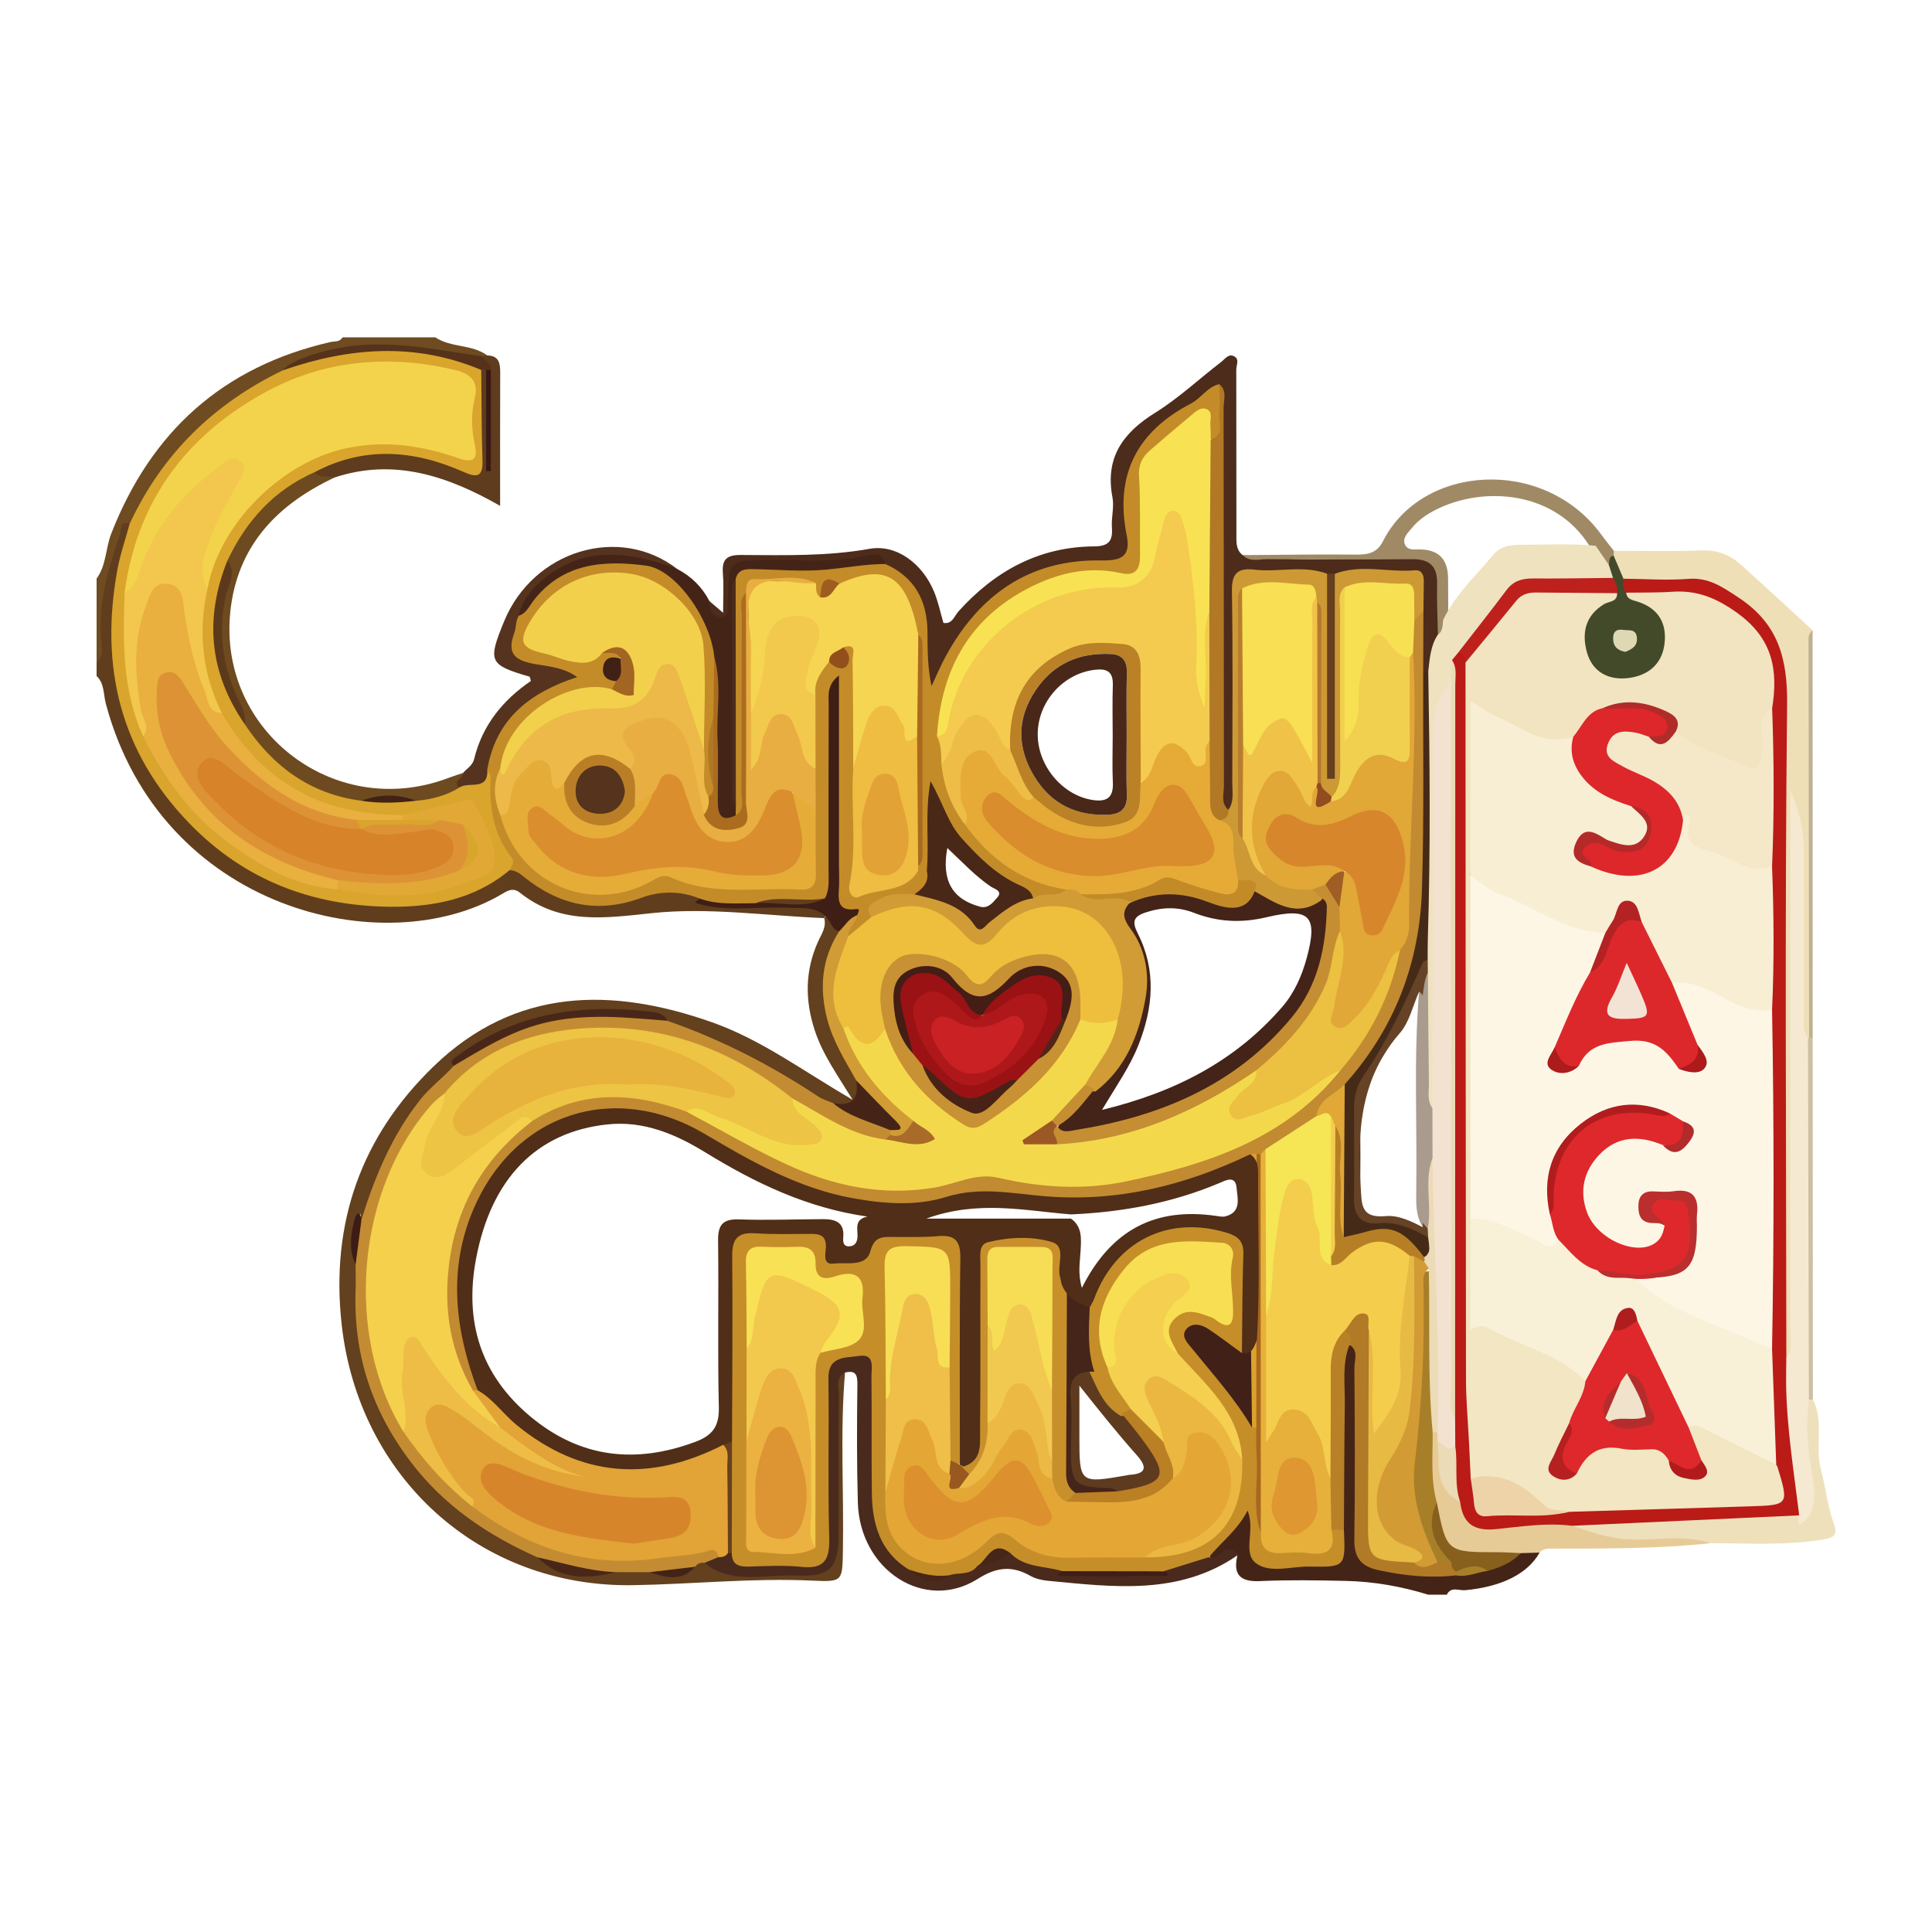 <?xml version="1.0" encoding="utf-8"?>
<!-- Generator: Adobe Illustrator 17.0.0, SVG Export Plug-In . SVG Version: 6.00 Build 0)  -->
<!DOCTYPE svg PUBLIC "-//W3C//DTD SVG 1.1//EN" "http://www.w3.org/Graphics/SVG/1.1/DTD/svg11.dtd">
<svg version="1.1" id="Layer_1" xmlns="http://www.w3.org/2000/svg" xmlns:xlink="http://www.w3.org/1999/xlink" x="0px" y="0px"
	 width="200px" height="200px" viewBox="0 0 200 200" enable-background="new 0 0 200 200" xml:space="preserve">
<rect x="-207.667" width="200" height="200"/>
<rect x="212.333" width="200" height="200"/>
<g>
	<path fill="#442318" d="M136.775,92.949c-2.551,1.04-4.726,0.305-6.693-1.415c-1.502,2.083-3.519,1.693-5.564,1.157
		c-0.384-0.101-0.782-0.173-1.134-0.357c-2.391-1.249-4.419-0.443-6.322,1.099c-0.698,0.278-1.591,0.054-2.151,0.832
		c1.232,1.38,2.258,2.843,2.722,4.678c1.392,5.51-0.993,9.799-4.336,13.803c-1.677,1.082-3.332,2.185-3.872,4.291
		c0.626,0.669,1.443,0.654,2.233,0.525c7.309-1.19,13.99-3.76,19.639-8.733c3.85-3.389,6.098-7.553,6.515-12.651
		C137.903,95.04,138.515,93.569,136.775,92.949z M135.272,99.17c-0.506,1.866-1.289,3.632-2.565,5.099
		c-4.835,5.559-11.02,8.779-18.628,10.629c1.486-2.488,2.869-4.444,3.758-6.68c1.542-3.878,1.887-7.758-0.053-11.585
		c-0.625-1.233-0.463-1.766,0.882-2.199c1.683-0.541,3.294-0.574,4.92,0.056c2.453,0.95,4.876,1.087,7.494,0.468
		C135.613,93.887,136.451,94.824,135.272,99.17z"/>
	<path fill="#5E3B1F" d="M119.756,150.064c-0.947-1.454-1.899-2.974-3.613-3.713c-1.312-1.215-1.954-2.869-2.856-4.352
		c-2.137-0.46-2.893-0.045-3.019,1.945c-0.16,2.524-0.169,5.064,0.012,7.587c0.136,1.897,1.166,3.058,3.184,3.144
		c0.631,0.027,1.267,0.023,1.89,0.169c0.98,0.194,1.909-0.059,2.817-0.357C120.51,153.719,121.117,152.154,119.756,150.064z
		 M116.917,152.673c-0.079,0.005-0.157,0.031-0.236,0.044c-4.942,0.861-4.942,0.861-4.942-4.077c0-1.732,0-3.464,0-5.196
		c2.03,2.557,3.925,4.928,5.944,7.201C118.774,151.872,118.687,152.568,116.917,152.673z"/>
	<path fill="#603E1D" d="M85.321,95.042c-5.96-0.238-11.99-1.137-17.858-0.512c-4.94,0.526-9.473,1.192-13.624-2.105
		c-0.769-0.611-1.34-0.188-1.949,0.168c-12.118,7.088-35.243,1.622-40.938-19.763c-0.256-0.962-0.127-2.072-0.953-2.849
		c0-0.48,0-0.961,0-1.441c0.52-1.298,0.283-2.661,0.216-3.974c-0.176-3.423,0.874-6.567,1.996-9.699
		c0.173-0.483,0.156-1.673,1.326-0.954c0.248,2.749-0.907,5.281-1.252,7.947c-2.142,16.573,10.82,29.957,24.674,31.127
		c5.738,0.485,10.878-0.518,15.82-3.225c0.951-0.073,1.707,0.418,2.409,0.934c3.412,2.512,7.034,3.014,11.081,1.646
		c1.998-0.676,4.198-1.017,6.204,0.292c-0.04,0.994,0.754,0.619,1.188,0.641c2.783,0.145,5.57,0.037,8.355,0.081
		c1.189,0.019,2.417-0.054,3.319,0.97C85.504,94.569,85.498,94.808,85.321,95.042z"/>
	<path fill="#452418" d="M147.847,165.081c-2.785-0.858-5.637-1.362-8.547-1.426c-2.951-0.064-5.909-0.115-8.855,0.02
		c-2.071,0.095-2.82-0.662-2.351-2.658c-0.597-0.706-1.008,0.041-1.487,0.199c-0.55,0.181-1.132,0.644-1.471-0.276
		c0.499-1.764,2.114-2.715,3.071-4.159c0.677-1.021,1.491-0.598,1.867,0.508c0.077,0.226,0.093,0.465,0.127,0.701
		c0.508,3.542,0.508,3.542,4.214,3.54c0.159,0,0.317,0,0.476,0c3.631-0.01,3.631-0.01,3.621-3.61
		c-0.05-5.071-0.02-10.138-0.018-15.205c0.001-1.264-0.065-2.563,1.018-3.52c1.802,0.225,1.308,1.699,1.322,2.707
		c0.075,5.333,0.04,10.668,0.041,16.002c0.001,3.482,0.036,3.399,3.415,4.197c1.982,0.468,3.955,0.285,5.929,0.385
		c1.169,0.115,2.288-0.17,3.407-0.447c1.477-0.2,2.635-1.165,3.988-1.669c0.637-0.125,1.259-0.171,1.765,0.354
		c-1.226,2.202-3.966,3.554-7.723,3.895c-0.631,0.057-1.443-0.417-1.887,0.464C149.127,165.081,148.487,165.081,147.847,165.081z"/>
	<path fill="#6E4B20" d="M13.42,54.229c-1.064-0.364-0.847,0.632-0.988,1.046c-1.188,3.506-2.258,7.036-1.982,10.825
		c0.059,0.81,0.362,1.754-0.45,2.44c0-2.882,0-5.764,0-8.645c1.016-1.384,0.92-3.128,1.517-4.657
		c4.121-10.556,11.565-17.282,22.677-19.827c0.445-0.102,0.977,0.023,1.262-0.491c3.202,0,6.404,0,9.606,0
		c1.632,1.093,3.782,0.697,5.384,1.876c-0.156,0.218-0.36,0.372-0.61,0.466c-2.881,0.191-5.637-0.773-8.502-0.89
		c-4.112-0.167-8.053,0.298-11.78,2.102c-0.499,0.768-1.288,1.149-2.062,1.552c-5.435,2.828-9.54,6.981-12.409,12.386
		C14.695,53.141,14.514,54.12,13.42,54.229z"/>
	<path fill="#4D2C1C" d="M73.44,62.227c0.356,0.304,0.712,0.608,1.417,1.21c0-1.534,0.079-2.777-0.021-4.005
		c-0.113-1.386,0.247-1.987,1.802-1.981c4.461,0.019,8.917,0.157,13.37-0.636c2.802-0.499,5.492,1.531,6.692,4.449
		c0.42,1.022,0.643,2.125,0.965,3.221c0.916,0.158,1.129-0.721,1.564-1.203c3.759-4.167,8.325-6.679,14.021-6.719
		c1.525-0.011,1.956-0.552,1.854-1.962c-0.075-1.029,0.25-2.11,0.06-3.103c-0.79-4.113,1.065-6.689,4.429-8.777
		c2.426-1.507,4.546-3.505,6.826-5.253c0.402-0.308,0.801-0.958,1.424-0.531c0.459,0.315,0.136,0.877,0.136,1.328
		c0.006,5.669,0.004,11.338,0.014,17.008c0.001,0.789-0.085,1.621,0.652,2.199c4.587,0.484,9.218,0.651,13.756-0.011
		c5.735-0.837,7.114,0.082,7.076,5.81c-0.004,0.637,0.003,1.275-0.053,1.909c-0.354,1.529-0.593,3.101-1.568,4.412
		c-0.31,0.074-0.559-0.018-0.749-0.274c-0.778-1.925-0.248-3.942-0.415-5.908c-0.027-4.37,0.429-3.714-3.745-3.774
		c-1.566-0.022-3.142-0.113-4.697,0.221c-0.425,0.055-0.847,0.048-1.271,0c-2.136-0.366-4.294-0.085-6.432-0.228
		c-1.682-0.113-2.226,0.574-2.216,2.201c0.038,6.287,0.042,12.574-0.003,18.861c-0.009,1.223,0.278,2.627-1.227,3.331
		c-1.424-0.672-1.085-2.001-1.086-3.131c-0.01-11.797-0.047-23.594-0.001-35.391c0.005-1.34,0.257-2.706-0.231-4.001
		c-0.201-0.135-0.427-0.238-0.666-0.178c-0.398,0.099-0.663,0.441-1.008,0.628c-5.248,2.85-7.965,6.864-6.936,13.177
		c0.479,2.942-0.321,3.446-3.129,3.471c-7.41,0.065-12.493,3.693-15.806,10.145c-0.519,1.01-0.708,2.872-2.055,2.582
		c-1.316-0.284-0.715-2.053-0.836-3.197c-0.042-0.396-0.039-0.803-0.002-1.199c0.336-3.611-0.91-6.422-4.143-8.235
		c-0.513-0.483-1.166-0.603-1.792-0.471c-3.561,0.75-7.163,0.355-10.743,0.386c-1.948,0.017-2.824,0.764-2.696,2.705
		c0.031,0.475,0.004,0.962-0.11,1.429c-0.197,0.804-0.504,1.691-1.509,1.454C73.441,63.977,72.81,63.315,73.44,62.227z"/>
	<path fill="#EFDFB7" d="M167.061,57.02c3.031-0.002,6.065,0.08,9.091-0.041c1.65-0.066,2.961,0.474,4.119,1.518
		c2.473,2.232,4.916,4.498,7.372,6.75c-0.338,0.851-0.168,1.74-0.169,2.61c-0.021,13.029,0.008,26.058-0.021,39.086
		c0.001,0.364-0.181,0.547-0.545,0.549c-1.054-0.815-0.855-1.999-0.86-3.094c-0.025-5.281-0.012-10.562-0.009-15.844
		c0.001-1.201,0.003-2.399-0.232-3.302c0.036,0.694,0.232,1.652,0.23,2.637c-0.027,16.404,0.081,32.807,0.002,49.211
		c-0.006,1.251,0.475,2.792-1.165,3.565c-1.052-1.045-0.742-2.391-0.743-3.635c-0.018-22.467-0.065-44.934,0.059-67.401
		c0.014-2.605-0.989-4.215-2.84-5.639c-0.254-0.195-0.002,0.11-0.196-0.133c-2.534-3.18-5.958-3.643-9.697-3.267
		c-0.944,0.095-1.919,0.091-2.861-0.164c-1.277-0.419-1.689-1.445-1.846-2.648C166.764,57.49,166.869,57.237,167.061,57.02z"/>
	<path fill="#452418" d="M73.44,62.227c-0.003,0.895,0.382,1.765,1.28,1.622c0.816-0.13,0.588-1.163,0.612-1.856
		c0.138-4.004,0.136-3.953,4.248-4.025c3.314-0.058,6.644,0.329,9.944-0.418c0.715-0.162,1.831-0.474,2.123,0.837
		c-2.082,1.114-4.395,1.1-6.642,1.216c-1.979,0.102-3.977-0.007-5.966,0c-0.863,0.003-1.795-0.121-2.289,0.873
		c-0.542,1.795-0.273,3.633-0.255,5.442c0.057,5.787-0.255,11.579,0.177,17.363c0.048,0.462-0.024,0.897-0.285,1.289
		c-1.831,0.691-2.524,0.307-2.635-1.74c-0.171-3.156-0.029-6.321-0.067-9.481c-0.019-1.578,0.114-3.161-0.134-4.727
		c-0.411-1.941-0.883-3.808-2.175-5.46c-4.341-5.551-11.167-5.772-15.815-0.41c-0.524,0.604-1.008,1.254-1.942,1.175
		c-0.966-1.084,0.066-1.714,0.613-2.351c4.323-5.03,9.689-5.919,15.869-2.679C71.562,59.66,72.683,60.761,73.44,62.227z"/>
	<path fill="#EEE0BB" d="M187.668,144.875c1.178,2.308,0.193,4.856,0.84,7.278c0.485,1.815,0.674,3.74,1.315,5.53
		c0.414,1.156,0.114,1.485-1.083,1.684c-3.876,0.643-7.764,0.389-11.652,0.382c-2.445-0.622-4.879,0.098-7.322,0.082
		c-1.997-0.012-3.942-0.247-5.89-0.607c-0.836-0.155-1.653-0.283-1.173-1.471c1.81-1.083,3.916-0.782,5.814-0.865
		c5.312-0.233,10.634-0.285,15.945-0.645c0.396-0.027,0.792,0.062,1.169,0.168c1.156,0.798,1.261-0.088,1.352-0.888
		c0.271-2.39-0.447-4.712-0.523-7.083c-0.039-1.205-0.113-2.37,0.559-3.441C187.206,144.795,187.422,144.755,187.668,144.875z"/>
	<path fill="#6E4A20" d="M34.669,49.417c-5.738,2.686-9.849,6.773-10.753,13.286c-1.754,12.644,10.507,22.34,22.454,17.848
		c0.517-0.194,1.045-0.361,1.568-0.541c0.447,0.83-0.672,1.282-0.495,2.051c-1.314,0.979-2.778,1.428-4.417,1.279
		c-1.833-0.35-3.667-0.34-5.501-0.004c-4.9-0.069-11.034-4.223-12.781-8.643c-0.056-0.478-0.165-0.941-0.385-1.371
		c-2.117-4.147-2.503-8.483-1.432-12.983c0.165-0.692,0.389-1.386,0.218-2.115c1.643-4.729,4.652-8.112,9.532-9.652
		C33.399,48.714,34.196,48.685,34.669,49.417z"/>
	<path fill="#E7CB97" d="M162.747,157.952c1.858,0.606,3.683,1.271,5.681,1.392c2.886,0.174,5.816-0.549,8.662,0.406
		c-5.454,0.587-10.929,0.557-16.403,0.565c-0.476,0.001-0.962-0.015-1.31,0.408c-0.648,0.019-1.296,0.038-1.944,0.057
		c-0.141,0.071-0.279,0.151-0.429,0.194c-5.91,1.691-7.609,0.687-8.898-5.251c-0.526-2.377-0.762-4.76-0.127-7.158
		c0.135-0.266,0.355-0.409,0.653-0.427c0.415,0.174,0.572,0.538,0.685,0.932c0.31,2.308,0.165,4.779,2.287,6.449
		c0.756,2.612,2.833,2.344,4.764,2.034c1.414-0.227,2.812-0.345,4.231-0.313C161.378,157.256,162.202,157.203,162.747,157.952z"/>
	<path fill="#55331E" d="M47.528,81.552c-0.723-0.742,0.474-0.975,0.409-1.542c0.4-0.469,0.981-0.752,1.151-1.454
		c0.85-3.493,2.979-6.091,5.87-8.064c-0.074-0.216-0.09-0.427-0.161-0.448c-4.169-1.22-4.323-1.553-2.616-5.713
		c3.018-7.357,11.932-10.059,17.921-5.432c-2.619-0.991-5.271-1.648-8.129-1.423c-3.612,0.285-7.748,3.325-8.264,6.262
		c-0.62,3.418,1.164,4.786,4.279,5.025c0.155,0.012,0.309,0.074,0.46,0.123c0.692,0.223,1.513,0.471,1.486,1.31
		c-0.025,0.754-0.89,0.772-1.463,1.003c-3.939,1.589-6.655,4.247-7.472,8.563C50.79,82.196,49.249,82.05,47.528,81.552z"/>
	<path fill="#5E3C1D" d="M34.669,49.417c-0.693-0.194-1.527,0.154-2.089-0.543c2.543-2.845,5.938-2.624,9.241-2.408
		c1.727,0.113,3.427,0.666,5.087,1.262c2.254,0.809,2.276,0.766,2.3-1.728c0.017-1.754-0.013-3.508,0.013-5.262
		c0.013-0.869-0.067-1.771,0.577-2.5c0.285-0.119,0.526-0.059,0.721,0.18c0.127,3.232,0.046,6.465,0.029,9.697
		c-0.002,0.32,0.523-0.051,0.221,0.055c-0.381-3.057-0.076-6.127-0.175-9.187c0.247-0.867-0.908-1.248-0.73-2.092
		c0.194-0.031,0.388-0.063,0.583-0.094c1.219,0.026,1.338,0.826,1.334,1.798c-0.02,4.453-0.009,8.907-0.009,13.771
		C46.303,49.246,40.771,47.419,34.669,49.417z"/>
	<path fill="#A08A66" d="M167.061,57.02c-0.005,0.166-0.01,0.332-0.015,0.497c-0.239,0.342-0.074,0.943-0.675,1.054
		c-0.99-0.331-1.198-1.354-1.807-2.025c-3.618-5.811-11.098-6.233-15.934-3.775c-0.934,0.475-1.791,1.051-2.457,1.869
		c-0.398,0.489-0.989,1.004-0.758,1.664c0.259,0.741,1.078,0.551,1.682,0.573c2.024,0.071,2.818,1.199,2.809,3.098
		c-0.006,1.435,0.048,2.871-0.02,4.309c-0.148,0.613-0.142,1.341-1.033,1.406c-0.033-1.749-0.122-3.5-0.084-5.248
		c0.04-1.828-0.768-2.576-2.589-2.558c-5.014,0.051-10.028,0.033-15.042,0c-0.836-0.005-1.765,0.323-2.492-0.416
		c3.913-0.027,7.827-0.096,11.74-0.056c1.226,0.013,2.161-0.168,2.769-1.37c4.071-8.047,16.711-8.761,22.597-0.718
		C166.173,55.902,166.624,56.456,167.061,57.02z"/>
	<path fill="#BFB092" d="M187.278,107.452c-0.021-13.557-0.043-27.113-0.059-40.67c-0.001-0.543-0.117-1.134,0.423-1.535
		c0.002,14.062,0.005,28.123,0.007,42.184C187.535,107.597,187.411,107.604,187.278,107.452z"/>
	<path fill="#CDBFA2" d="M187.278,107.452c0.124-0.005,0.248-0.012,0.371-0.021c0.006,12.481,0.013,24.963,0.019,37.444
		c0,0-0.207,0.01-0.207,0.01l-0.207-0.009c-0.911-0.886-0.788-2.051-0.791-3.15c-0.024-10.455-0.027-20.91,0-31.366
		c0.003-1.025-0.082-2.097,0.698-2.95L187.278,107.452z"/>
	<path fill="#63401E" d="M87.478,142.085c-0.528,6.15-0.109,12.312-0.222,18.467c-0.058,3.145-0.017,3.218-3.204,3.072
		c-6.188-0.283-12.347,0.371-18.513,0.473c-15.904,0.264-28.424-11.199-30.172-27.004c-1.162-10.501,2.032-19.485,9.557-26.738
		c8.449-8.143,18.444-8.188,28.83-4.513c5.069,1.793,9.399,5.043,14.51,8.006c-1.627-2.638-3.124-4.732-3.93-7.21
		c-1.01-3.104-1.003-6.11,0.327-9.11c0.347-0.784,0.92-1.532,0.66-2.487c0,0,0.147-0.161,0.147-0.161
		c1.024,0.126,1.344,0.898,1.598,1.734c-2.528,5.464-0.771,10.357,2.025,15.113c0.111,2.772,0.077,2.811-2.563,3.026
		c-2.003-0.216-3.437-1.581-5.037-2.574c-4.066-2.524-8.479-4.305-12.853-6.177c-3.024-1.55-6.293-0.921-9.386-0.697
		c-4.495,0.325-8.631,1.999-11.961,5.239c-4.258,4.122-7.309,8.971-8.871,14.72c-0.125,0.461-0.329,0.905-0.88,1.021
		c-0.176-0.054-0.32-0.174-0.269-0.29c0.128-0.292,0.067-0.491,0.001-0.18c-0.372,1.767-0.383,3.533,0.067,5.293
		c0.48,2.753-0.063,5.549,0.48,8.319c1.783,9.085,7.098,15.421,15.07,19.76c1.044,0.569,2.23,0.87,3.155,1.665
		c2.336,2.125,5.085,1.866,7.875,1.359c1.004-0.201,2.007-0.209,3.011-0.013c1.653,0.348,3.319,0.819,4.801-0.505
		c0.485-0.31,1.003-0.364,1.551-0.216c3.415,1.682,7.059,1.037,10.603,0.868c2.012-0.096,2.261-1.981,2.278-3.648
		c0.049-4.714-0.033-9.429,0.056-14.141C86.236,143.629,85.739,142.225,87.478,142.085z"/>
	<path fill="#4A2A1C" d="M87.478,142.085c-1.038,0.558-0.633,1.549-0.639,2.36c-0.037,4.791,0.005,9.583-0.026,14.374
		c-0.023,3.54-0.868,4.445-4.423,4.278c-2.902-0.136-5.919,0.809-8.694-0.762c-0.271-0.153-0.507-0.367-0.759-0.553
		c0.268-0.597,0.825-0.802,1.376-1.019c0.475-0.158,0.953-0.291,1.464-0.184c0.252,0.094,0.481,0.224,0.696,0.384
		c2.536,1.08,5.177,0.477,7.76,0.395c1.168-0.037,0.93-1.303,0.936-2.142c0.037-5.187-0.009-10.375,0.03-15.562
		c0.009-1.202,0.023-2.455,1.237-3.18c0.982-0.587,2.08-0.961,3.19-0.524c1.149,0.453,1.243,1.582,1.261,2.633
		c0.067,3.91-0.021,7.821,0.044,11.731c0.048,2.876,0.661,5.544,3.146,7.391c1.127,1.368,2.539,1.693,4.194,1.12
		c0.901-0.643,2.083-0.542,2.99-1.159c1.202-0.376,2.288-1.117,3.599-1.156c1.569,0.988,3.595,0.708,5.115,1.833
		c1.687,0.438,3.401,0.069,5.101,0.158c1.784,0.094,3.586-0.147,5.355,0.282c0.001,0,0.052-0.132,0.045-0.199
		c-0.008-0.076-0.054-0.149-0.081-0.23c1.436-1.014,3.023-1.385,4.755-1.163c1.017,0.541,1.852-1.965,2.943-0.175
		c-6.089,4.18-12.868,3.263-19.601,2.628c-0.621-0.058-1.285-0.209-1.821-0.51c-1.915-1.075-3.478-0.935-5.459,0.316
		c-5.484,3.463-12.214-0.899-12.408-7.909c-0.112-4.062-0.099-8.129-0.047-12.192C88.77,142.309,88.584,141.825,87.478,142.085z"/>
	<path fill="#D9A52C" d="M49.821,38.298c0.035,3.111,0.02,6.224,0.126,9.333c0.059,1.708-0.524,1.862-1.956,1.225
		c-5.123-2.277-10.278-2.699-15.411,0.018c-4.225,1.852-7.089,5.047-9.035,9.149c0.327,1.165-0.353,2.172-0.613,3.212
		c-1.239,4.961,0.266,9.386,2.398,13.726c2.9,4.367,6.777,7.245,12.091,7.932c1.892-0.286,3.784-0.284,5.677-0.001
		c1.575-0.124,3.064-0.53,4.431-1.34c0.908-0.732,3.055,0.435,2.916-1.902c1.26,0.254,1.002,1.328,0.976,2.094
		c-0.075,2.146,0.504,4.076,1.528,5.924c0.455,0.821,1.1,1.714-0.203,2.411c-3.638,3.049-8.046,3.855-12.539,3.786
		c-7.946-0.123-14.916-2.763-20.588-8.616c-7.212-7.442-9.278-16.258-7.48-26.206c0.295-1.629,0.848-3.211,1.282-4.815
		c3.354-7.224,8.715-12.446,15.857-15.891c4.398-2.326,9.107-2.633,13.928-2.08c1.818,0.209,3.65,0.385,5.393,1.042
		C49.148,37.506,49.644,37.679,49.821,38.298z"/>
	<path fill="#C48C28" d="M52.744,90.079c0.19-0.417,0.589-0.826,0.215-1.305c-1.916-2.453-2.341-5.282-2.171-8.282
		c0.016-0.273-0.224-0.561-0.344-0.843c0.901-5.221,4.387-7.963,9.307-9.555c-1.361-0.999-2.91-1.091-4.307-1.339
		c-2.013-0.356-3.044-0.985-2.208-3.209c0.211-0.561,0.115-1.252,0.474-1.808c0.761-0.238,1.046-0.942,1.476-1.505
		c3.039-3.982,7.362-4.264,11.725-3.673c3.111,0.422,6.681,5.63,7.025,9.426c0.375,2.001,0.094,4.02,0.166,6.028
		c-0.379,2.489-0.293,4.983-0.071,7.479c0.12,0.636,0.043,1.14-0.771,1.149c-1.718-1.237-0.718-3.076-1.027-4.622
		c0.099-3.26,0.104-6.525,0.008-9.786c-0.109-3.726-2.957-7.151-6.452-7.956c-4.073-0.939-8.216,0.749-10.114,4.12
		c-0.956,1.698-0.779,2.147,1.052,2.703c1.838,0.559,3.674,1.173,5.534,0.072c0.742-0.161,1.459-0.198,2.034,0.425
		c-0.029,0.977-1.789,1.74-0.364,2.905c0.026,0.521-0.229,0.867-0.674,1.096c-6.359,0.361-9.334,2.558-11.078,8.195
		c-0.38,1.554-0.325,3.083,0.235,4.588c2.934,6.971,7.679,9.042,14.578,6.31c1.091-0.432,2.124-0.613,3.252-0.216
		c3.801,1.339,7.749,0.856,11.654,0.912c1.305,0.019,1.868-0.639,1.875-1.92c0.011-1.919-0.02-3.838-0.008-5.759
		c0.005-1.392-0.087-2.782-0.003-4.173c0.009-2.413-0.101-4.825-0.01-7.236c0.076-1.531,0.267-3.012,1.768-3.896
		c0.678-0.197,1.309,0.163,1.964,0.245c-0.287-0.792-0.707-1.524,0.144-2.177c1.625,0.265,1.31,1.613,1.356,2.626
		c0.152,3.341-0.064,6.686-0.018,10.025c-0.054,3.641,0.069,7.29-0.113,10.93c-0.076,1.529,0.304,2.014,1.869,1.611
		c1.481-0.382,2.838-0.969,4.142-1.734c0.39-0.122,0.767-0.104,1.13,0.092c0.806,1.369,0.01,2.144-1.043,2.823
		c-1.565,0.645-3.893-0.271-4.564,2.224c-0.695,0.882-1.214,2.017-2.641,1.854c-0.607-0.712,0.34-1.493-0.114-2.209
		c-1.088-0.662-1.309-1.631-1.296-2.855c0.064-6.131,0.027-12.263,0.028-18.394c-0.004,5.657,0.005,11.313-0.008,16.97
		c-0.002,1.019,0.171,2.109-0.851,2.834c-2.396,0.615-4.861-0.072-7.264,0.4c-1.956,0.018-3.964,0.498-5.791-0.645
		c-1.994-0.812-4.088-0.811-6.017-0.095c-4.559,1.693-8.552,0.789-12.219-2.175C53.77,90.393,53.338,90.083,52.744,90.079z"/>
	<path fill="#3E1E15" d="M85.394,93c0.488-0.886,0.376-1.854,0.377-2.805c0.003-5.736-0.009-11.472,0.015-17.208
		c0.004-0.97-0.229-2.06,1.063-3.066c0,6.763,0,13.19,0,19.616c0,0.876,0.056,1.757-0.015,2.628c-0.11,1.336,0.141,2.184,1.787,1.94
		c0.524-0.078,0.181,0.396,0.117,0.639c-0.692,0.478-0.886,1.513-1.867,1.667c-0.801-0.203-0.864-1.084-1.401-1.529
		c-1.094-1.092-2.495-0.834-3.838-0.909c-3.172-0.177-6.386,0.496-9.517-0.467c-0.057-0.018-0.1-0.084-0.149-0.127
		c0.163-0.118,0.327-0.235,0.49-0.353c1.866,0.674,3.805,0.469,5.727,0.475C80.55,92.829,83.032,93.775,85.394,93z"/>
	<path fill="#C58E29" d="M109.969,162.645c-1.808-0.558-3.884-0.336-5.362-1.851c-1.443-0.271-2.358,0.803-3.475,1.363
		c-0.747,0.96-1.922,0.58-2.868,0.917c-1.517,0.673-2.897,0.385-4.179-0.596c-3.009-1.832-3.799-4.75-3.835-7.99
		c-0.044-3.988,0.007-7.977-0.037-11.965c-0.01-0.927,0.387-2.429-1.303-2.154c-1.312,0.213-3.19-0.061-3.154,2.335
		c0.082,5.503-0.067,11.011,0.085,16.511c0.061,2.229-0.479,3.231-2.872,2.987c-1.816-0.185-3.667-0.083-5.5-0.028
		c-1.045,0.031-1.711-0.237-1.712-1.402c-0.886-1.102-0.598-2.414-0.619-3.655c-0.044-2.608,0.005-5.218-0.031-7.826
		c-0.046-6.24-0.037-12.481-0.001-18.721c0.016-2.788,0.824-3.567,3.575-3.653c1.519-0.048,3.04-0.026,4.561,0.001
		c1.294,0.023,2.242,0.459,2.867,1.74c0.692,1.419,2.395,1.699,3.2,0.45c1.003-1.555,2.363-1.717,3.916-1.761
		c6.827-0.195,6.827-0.199,6.827,6.527c0,4.801,0.007,9.603-0.006,14.404c-0.003,1.031,0.134,2.092-0.451,3.042
		c-0.643,0.657-1.085,0.226-1.516-0.278c-0.873-3.112-0.314-6.284-0.388-9.428c-0.038-3.118-0.113-6.239-0.035-9.357
		c0.048-1.893-0.788-2.512-2.594-2.494c-1.732,0.017-2.72,0.473-2.685,2.43c0.075,4.239-0.139,8.479-0.002,12.72
		c0.09,3.04-0.11,6.077-0.045,9.113c0.044,0.635-0.016,1.276,0.039,1.913c0.172,2.001,0.72,3.863,2.741,4.706
		c1.979,0.826,4.088,0.659,5.634-0.812c1.981-1.885,3.69-1.962,5.852-0.352c1.434,1.068,3.282,1.135,5.071,1.11
		c2.237-0.032,4.474-0.013,6.71-0.015c6.431,0.129,9.641-2.941,9.613-9.209c-0.082-2.921-1.378-5.313-3.321-7.381
		c-1.137-1.21-2.229-2.45-3.231-3.772c-0.84-1.171-1.358-2.419-0.368-3.725c1.098-1.449,2.605-1.417,4.101-0.784
		c1.634,0.691,2.015,0.056,1.778-1.454c-0.111-0.706-0.209-1.409-0.165-2.135c0.166-2.722,0.033-2.855-2.614-2.905
		c-7.113-0.134-11.003,4.991-9.095,11.992c0.326,1.745,1.93,2.902,2.163,4.691c-0.258,0.475-0.649,0.72-1.198,0.691
		c-1.897-1.07-2.505-3.041-3.381-4.829c-0.798-2.117-0.642-4.28-0.329-6.453c1.594-7.003,8.247-9.998,14.018-8.481
		c1.999,0.525,3.037,1.508,2.946,3.637c-0.128,3.013,0.203,6.036-0.182,9.041c-0.184,0.479-0.453,0.846-1.055,0.657
		c-0.54-0.17-0.947-0.586-1.442-0.825c-0.929-0.448-1.897-1.954-2.803-0.96c-0.665,0.729,0.685,1.734,1.336,2.482
		c1.88,2.159,3.585,4.444,5.137,6.853c0.138,0.218,0.235,0.447,0.306,0.694c0.42,3.306-0.154,6.642,0.346,9.937
		c0.292,1.637,1.46,1.826,2.852,1.828c1.686,0.002,3.403,0.207,3.98-1.975c0.492-0.237,0.948-0.211,1.353,0.181
		c0.165,3.816,0.164,3.864-3.567,3.799c-1.883-0.033-4.115,0.751-5.56-0.369c-1.402-1.087-0.009-3.431-0.847-5.422
		c-1.059,2.048-2.726,3.254-3.998,4.816c-1.573,0.49-3.146,0.98-4.718,1.47C116.944,163.065,113.456,163.086,109.969,162.645z"/>
	<path fill="#B17A26" d="M150.726,163.084c-2.723,0.304-5.393,0.043-8.069-0.552c-1.806-0.402-2.482-1.317-2.456-3.167
		c0.083-5.918,0.051-11.837,0.006-17.756c-0.006-0.8,0.468-1.778-0.508-2.402c-0.067-0.693-0.871-1.171-0.577-1.977
		c0.417-0.885,0.989-1.786,2.043-1.592c1.174,0.216,1.002,1.389,1.1,2.294c-0.143,6.262,0.202,12.523,0.024,18.787
		c-0.099,3.49,0.065,3.592,3.547,4.41c0.922,0.323,1.855,0.481,2.814,0.145c0.473-0.069,0.939-0.055,1.391,0.123
		c0.451,0.215,0.674,0.61,0.831,1.058C150.927,162.688,150.873,162.897,150.726,163.084z"/>
	<path fill="#B88027" d="M139.205,137.738c0.399,0.411,0.962,0.767,0.494,1.47c-0.788,1.984-0.456,4.062-0.484,6.103
		c-0.059,4.352-0.065,8.705-0.094,13.058c-0.433-0.011-0.866-0.021-1.299-0.032c-1.341-1.594-0.557-3.502-0.782-5.262
		c0.149-3.793-0.19-7.59,0.03-11.378C137.163,140.116,137.039,138.267,139.205,137.738z"/>
	<path fill="#87601E" d="M150.727,162.705c-0.388-0.217-0.464-0.587-0.482-0.986c-2.875-1.759-3.474-4.224-1.509-6.204
		c1.013,5.171,1.013,5.167,6.308,5.171c0.797,0.001,1.594,0.061,2.39,0.094c-0.928,0.997-2.139,1.47-3.407,1.836
		C152.911,162.062,151.836,163.012,150.727,162.705z"/>
	<path fill="#A87F29" d="M150.727,162.705c1.087-0.514,2.178-0.897,3.3-0.09c-1.103,0.138-2.149,0.679-3.302,0.469
		C150.727,162.958,150.727,162.831,150.727,162.705z"/>
	<path fill="#553219" d="M49.821,38.298c-6.854-2.885-13.701-2.344-20.544,0.039c0.925-1.155,4.449-2.181,7.046-2.502
		c4.61-0.571,9.052,0.407,13.541,1.054c0.339,0.456,1.044,0.665,0.949,1.412c-0.171,0.21-0.334,0.215-0.485-0.021
		C50.159,38.285,49.99,38.291,49.821,38.298z"/>
	<path fill="#C28A31" d="M147.353,63.259c-0.008,2.079-0.016,4.159-0.024,6.238c0.773,0.763,0.691,1.75,0.692,2.705
		c0.009,6.643,0.201,13.293-0.049,19.927c-0.286,7.572-3.01,14.321-7.877,20.167c-1.248,1.019-2.678,1.854-3.477,3.345
		c-1.438,1.598-3.492,2.302-5.168,3.56c-0.277,0.204-0.564,0.392-0.866,0.56c-0.209,0.117-0.425,0.212-0.649,0.298
		c-0.232,0.085-0.457,0.179-0.676,0.295c-5.704,2.754-11.824,3.825-18.048,4.474c-1.055,0.11-2.058-0.227-3.083-0.363
		c-3.658-0.486-7.23-0.471-10.925,0.254c-7.511,1.472-14.342-0.94-20.829-4.582c-2.362-1.327-4.639-2.789-7.212-3.756
		c-8.172-3.068-15.81,1.235-19.269,8.471c-2.423,5.069-2.259,10.361-0.859,15.684c0.28,1.063,0.907,2.074,0.543,3.247
		c-0.156,0.24-0.376,0.344-0.661,0.312c-1.797-1.15-2.136-3.13-2.646-4.933c-2.406-8.516,1.314-18.602,8.657-23.726
		c5.236-3.291,10.675-3.091,16.228-0.944c3.255,1.529,6.3,3.458,9.542,5.019c6.037,2.906,12.273,4,18.844,2.205
		c1.817-0.496,3.604-0.519,5.448-0.147c6.886,1.388,13.478,0.239,19.946-2.267c5.058-1.96,9.762-4.389,13.27-8.682
		c3.298-3.781,5.203-8.253,6.461-13.05c0.348-1.08,0.5-2.183,0.508-3.311c0.059-8.788,0.836-17.561,0.548-26.355
		c-0.048-1.132-0.048-2.261,0.221-3.373C146.224,63.898,146.43,63.18,147.353,63.259z"/>
	<path fill="#C48C28" d="M95.94,90.154c-0.301,0-0.603,0-0.904,0c-0.185-0.243-0.271-0.517-0.26-0.821
		c0.013-7.667,0.207-15.336-0.11-22.996c-0.106-0.378-0.178-0.77-0.274-1.156c-1.208-4.892-2.238-5.541-7.202-4.533
		c-1.222-0.377-1.658,0.705-2.367,1.281c-0.643-0.061-0.858-0.651-1.263-1.005c-1.508-0.757-3.104-0.298-4.658-0.339
		c-0.923-0.024-1.07,0.789-1.33,1.448c-0.307,6.522-0.016,13.041-0.165,19.556c-0.024,1.033,0.509,2.482-1.25,2.813
		c0.006-0.335,0.012-0.67,0.018-1.004c-0.217-7.822-0.185-15.644-0.017-23.467c0.254-1.024,1.044-1.028,1.873-1.013
		c2.538,0.047,5.096,0.287,7.607,0.041c2-0.196,3.987-0.566,6.01-0.574c3.061,1.363,4.35,3.823,4.364,7.066
		c0.008,1.816,0.001,3.632,0.42,5.577c0.482-1.022,0.917-2.07,1.455-3.062c3.482-6.412,8.722-10.105,16.175-9.949
		c2.155,0.045,2.987-0.53,2.57-2.623c-1.244-6.245,1.061-10.715,6.664-13.625c1.04-0.54,1.685-1.716,2.925-2.004
		c0.133,1.998,0.954,4.051-0.467,5.926c-0.075-0.01-0.19,0.009-0.228-0.036c-1.742-2.068-1.656-1.952-4.225-0.082
		c-2.026,1.474-2.926,3.173-2.651,5.7c0.214,1.976,0.132,3.999,0.003,5.994c-0.135,2.089-0.88,2.693-2.903,2.553
		c-9.331-0.648-16.348,5.001-17.804,14.342c-0.098,0.629-0.358,1.235-0.267,1.89c0.249,0.936,0.355,1.889,0.374,2.853
		c0.212,2.218,0.947,4.244,2.241,6.061c2.201,2.924,4.896,5.158,8.477,6.208c0.655,0.192,1.425,0.31,1.716,1.113
		c-0.866,1.274-2.204,0.89-3.409,0.977c-4.487-2.419-8.529-5.286-10.336-10.378c-0.054-0.151-0.091-0.305-0.11-0.463
		C96.232,84.986,97.315,87.68,95.94,90.154z"/>
	<path fill="#EFE2BF" d="M165.184,56.498c0.456,0.662,0.911,1.325,1.367,1.987c0.489,0.448,0.909,0.914,0.406,1.612
		c-2.411,0.864-4.911,0.355-7.365,0.393c-1.688,0.026-2.889,0.605-3.858,1.935c-1.272,1.745-2.712,3.36-4.009,5.086
		c-0.326,0.51-0.762,0.963-0.822,1.612c-0.092,0.671-0.204,1.333-0.537,1.936c-1.016,2.144-1.311,4.399-1.302,6.76
		c0.042,11.041,0.029,22.083,0.007,33.124c-0.002,1.257,0.221,2.583-0.673,3.691c-1.58-0.184-1.166-1.472-1.188-2.366
		c-0.09-3.78-0.03-7.563-0.043-11.344c-0.001-0.623-0.009-1.246-0.021-1.869c0.881-8.9,0.296-17.826,0.479-26.738
		c0.019-0.939-0.242-1.912,0.23-2.817c0.152-1.317,0.223-2.655,0.999-3.809c0.549-0.377,0.462-0.979,0.54-1.522
		c1.27-2.64,3.413-4.61,5.256-6.806c0.654-0.779,1.638-0.969,2.626-0.967C159.912,56.401,162.551,56.233,165.184,56.498z"/>
	<path fill="#CD9935" d="M147.353,63.259c-0.313,0.32-0.627,0.64-0.94,0.96c-0.123-0.101-0.224-0.218-0.313-0.345
		c-0.591-0.847,0.064-2.515-1.424-2.676c-1.648-0.178-3.43-0.702-4.927,0.607c-0.5,0.814-0.353,1.713-0.35,2.58
		c0.018,4.629-0.036,9.258,0.028,13.888c0.021,1.544,0.318,3.267-1.364,4.315c-1.137,0.028-1.638-0.651-1.849-1.655
		c-0.275-5.997,0.135-12.004-0.226-17.995c-0.103-0.234-0.194-0.478-0.282-0.717c-1.505-1.555-4.467-1.736-6.605-0.384
		c-0.439,0.915-0.273,1.887-0.265,2.828c0.062,7.07-0.173,14.142,0.125,21.204c0.816,1.428,0.832,3.297,2.378,4.325
		c1.29,1.173,2.988,1.167,4.547,1.569c0.534,0.318,1.167,0.571,0.937,1.399c-2.635,1.949-4.788,0.296-6.999-0.932
		c-0.561-0.461-1.339-0.559-1.859-1.092c-1.129-1.83-0.501-4.206-1.851-5.97c-0.024-0.738,0.641-0.934,1.049-1.332
		c0.613-0.858,0.4-1.845,0.402-2.784c0.014-6.616,0.07-13.232-0.037-19.846c-0.03-1.835,0.568-2.441,2.323-2.236
		c2.499,0.291,5.063-0.492,7.532,0.42c0.548,0.879,0.367,1.862,0.37,2.808c0.017,5.271,0.007,10.542,0.01,15.813
		c0.001-5.273-0.008-10.547,0.01-15.82c0.003-0.943-0.193-1.931,0.41-2.792c2.716-1.029,5.519-0.12,8.273-0.361
		c0.72-0.063,0.938,0.471,0.934,1.104C147.378,61.181,147.364,62.22,147.353,63.259z"/>
	<path fill="#B17825" d="M127.162,83.837c0.03,0.655-0.27,1.02-0.934,1.066c-1.582-0.089-1.545-1.341-1.64-2.401
		c-0.175-1.958,0.138-3.926-0.054-5.889c0.064-4.465,0.095-8.929,0.041-13.395c-0.139-4.783-0.072-9.566-0.06-14.349
		c0.003-1.169-0.192-2.425,0.811-3.37c1.51-0.457,0.78-1.711,0.879-2.626c0.111-1.024,0.019-2.069,0.016-3.105
		c0.841,0.692,0.443,1.643,0.445,2.465c0.028,13.041,0.014,26.082,0.034,39.123C126.701,82.192,126.348,83.135,127.162,83.837z"/>
	<path fill="#452B17" d="M147.854,69.5c0.158,9.217,0.243,18.434-0.046,27.65c-0.022,0.71-0.011,1.421-0.016,2.132
		c-1.209,4.005-3.064,7.707-5.365,11.183c-1.097,1.657-1.678,3.407-1.638,5.404c0.051,2.559,0.05,5.121,0.002,7.68
		c-0.032,1.71,0.648,2.512,2.402,2.48c1.9-0.034,3.654,0.414,4.914,2.012c0.286,0.806,0.378,1.567-0.496,2.097
		c-0.801,0.002-1.267-0.577-1.8-1.041c-1.291-1.122-2.723-1.502-4.413-1.004c-0.937,0.276-2.033,0.816-2.676-0.56
		c-0.427-4.426-0.083-8.862-0.212-13.29c-0.021-0.726,0.323-1.379,0.696-1.996c5.155-5.743,7.761-12.559,7.995-20.188
		c0.23-7.515,0.1-15.042,0.128-22.563C147.504,69.498,147.679,69.499,147.854,69.5z"/>
	<path fill="#653F1E" d="M138.18,59.399c0,7.073,0,14.147,0,21.22c-0.267-0.001-0.533-0.001-0.8-0.002c0-7.075,0-14.151,0-21.226
		C137.647,59.394,137.914,59.396,138.18,59.399z"/>
	<path fill="#BA1B17" d="M150.313,68.33c0.233-0.283,0.466-0.565,0.699-0.848c0.9-0.169,1.052,0.518,1.285,1.116
		c0.378,1.908,0.06,3.827,0.061,5.741c0.016,23.669,0.009,47.337,0.014,71.006c0,1.195-0.106,2.402,0.267,3.569
		c0.28,1.292,0.256,2.603,0.222,3.911c0.495,3.33,0.562,3.427,3.854,3.393c1.898-0.02,3.821,0.291,5.692-0.299
		c5.898-0.105,11.773-0.769,17.681-0.688c3.793,0.052,3.906-0.143,3.181-3.72c0.043-4.031-0.807-8.017-0.586-12.056
		c-0.116-11.605-0.116-23.209-0.007-34.812c-0.083-4.968-0.102-9.935,0.01-14.903c-0.188-5.301,0.065-10.601,0.019-15.898
		c-0.038-0.553-0.106-1.127,0.006-1.665c0.94-4.518-1.651-7.137-4.977-9.389c-0.98-0.663-2.067-0.735-3.191-0.785
		c-2.057-0.091-4.139,0.281-6.172-0.323c-0.705-0.486-0.88-1.065-0.312-1.774c2.238,0.021,4.487,0.191,6.71,0.018
		c2.098-0.163,3.486,0.808,5.151,1.899c4.152,2.721,5.131,6.289,5.079,11.112c-0.244,22.544-0.09,45.092-0.078,67.639
		c1.256,2.124,0.406,4.518,0.851,6.764c0.462,2.326,0.419,4.741,0.949,7.077c0.192,0.848,0.272,1.748-0.467,2.454
		c-7.835,0.361-15.671,0.722-23.507,1.082c-2.642-0.342-5.271,0.082-7.874,0.344c-2.355,0.238-3.449-0.615-3.723-2.833
		c-1.649-1.693-0.975-3.827-1.108-5.81c-0.058-1.048-0.085-2.094-0.011-3.143c0.047-23.926,0.033-47.85-0.032-71.774
		C149.993,72.58,150.824,70.49,150.313,68.33z"/>
	<path fill="#F6E9D2" d="M186.254,156.869c-0.555-4.552-1.301-9.085-1.357-13.685c-0.011-0.87,0.015-1.74,0.024-2.61
		c0.705-0.839,0.384-1.841,0.385-2.766c0.022-17.564,0.018-35.128,0.019-52.692c0-0.871,0-1.742,0-3.265
		c1.103,2.398,1.391,4.324,1.404,6.281c0.037,5.588,0.002,11.177,0.032,16.765c0.005,0.843-0.309,1.77,0.401,2.512
		c0.03,12.488,0.061,24.977,0.092,37.466c-0.334,2.684-0.102,5.324,0.365,7.988c0.268,1.531,0.496,3.284-0.767,4.544
		C186,158.259,186.105,157.455,186.254,156.869z"/>
	<path fill="#424A29" d="M168.059,59.906c-0.063,0.513-0.118,1.024,0.282,1.446c0.896,0.677,2.137,0.444,3.022,1.293
		c1.836,1.763,2.083,4.581,0.428,6.449c-1.839,2.075-4.869,2.3-6.816,0.506c-1.853-1.708-1.915-5.117-0.127-6.901
		c0.51-0.509,1.181-0.809,1.688-1.31c0.312-0.473,0.146-1.088,0.447-1.566c-0.145-0.446-0.29-0.892-0.435-1.338
		c0.081-0.366-0.081-0.856,0.496-0.968C167.384,58.314,167.721,59.11,168.059,59.906z"/>
	<path fill="#AC6C1F" d="M76.156,84.403c0.968-0.601,0.593-1.573,0.597-2.392c0.031-6.057,0.004-12.114,0.032-18.17
		c0.004-0.837-0.323-1.77,0.437-2.489c0.685,0.592,0.674,1.412,0.679,2.203c0.043,6.525-0.006,13.049,0.074,19.574
		c0.015,1.243,0.111,2.706-1.484,3.172c-1.49,0.435-2.849,0.168-3.728-1.305c-0.355-0.965-0.099-1.795,0.564-2.535
		c0.414-0.175,0.507-0.528,0.519-0.928c-0.321-2.418-0.322-4.835,0.001-7.253c0.03-2.098,0.06-4.195,0.09-6.293
		c0.806,2.821,0.212,5.702,0.345,8.552c0.1,2.155,0.011,4.319,0.026,6.479C74.316,84.264,74.627,85.16,76.156,84.403z"/>
	<path fill="#4D2C1C" d="M76.157,59.932c0.006,7.822,0.011,15.645,0.017,23.467c-0.378-0.374-0.375-0.855-0.375-1.335
		c0-6.93-0.001-13.861-0.002-20.791C75.797,60.793,75.788,60.312,76.157,59.932z"/>
	<path fill="#5D391B" d="M25.329,74.961c-3.674-5.322-4.179-10.977-1.785-16.938c1.027,1.32,0.029,2.678-0.215,3.845
		c-0.823,3.938-0.186,7.538,1.585,11.033C25.248,73.559,25.429,74.226,25.329,74.961z"/>
	<path fill="#422116" d="M43.097,82.891c-1.892,0.217-3.785,0.313-5.677,0.002C39.312,82.184,41.204,82.187,43.097,82.891z"/>
	<path fill="#F4E2D0" d="M150.633,146.821c0.005,0.964,0.011,1.928,0.016,2.892c-0.99,1.246-1.331,0.125-1.809-0.497
		c-0.011-0.316-0.022-0.631-0.033-0.947c-0.839-0.93-0.662-2.083-0.669-3.18c-0.033-5.008,0.198-10.027-0.103-15.021
		c-0.2-3.325-0.404-6.641-0.39-9.97c0.224-1.79-0.502-3.696,0.642-5.376c0.018-12.952,0.043-25.903,0.048-38.855
		c0.001-2.031,0.549-3.84,1.878-5.392c0.513,0.813,0.254,1.715,0.255,2.571c0.016,23.719,0.011,47.439,0.02,71.158
		C150.488,145.077,150.35,145.962,150.633,146.821z"/>
	<path fill="#A87F29" d="M148.735,155.515c-1.163,2.474-0.247,4.441,1.509,6.204c-0.478,0-0.956,0-1.434,0
		c-2.55-2.079-2.656-5.124-3.057-8.002c-0.298-2.139,0.019-4.294,0.42-6.418c0.836-4.419,0.404-8.89,0.565-13.338
		c0.033-0.906-0.484-2.313,1.279-2.369c0.588,1.368,0.348,2.816,0.277,4.207c-0.211,4.163,0.524,8.32,0.014,12.478
		C148.331,150.697,148.076,153.133,148.735,155.515z"/>
	<path fill="#EBDBB6" d="M148.309,148.277c-0.536-5.641-0.27-11.301-0.4-16.952c-0.364-0.046-0.601-0.247-0.721-0.59
		c-0.015-0.233,0.072-0.424,0.246-0.577c0.822-0.548,0.466-1.332,0.412-2.055c-0.237-0.377-0.427-0.777-0.557-1.205
		c-0.199-1.649-0.129-3.306-0.071-4.957c0.028-0.81-0.119-1.817,1.075-2.065c0.111,9.466,0.807,18.921,0.514,28.394
		C148.641,148.273,148.475,148.275,148.309,148.277z"/>
	<path fill="#EBDBB6" d="M148.84,149.217c0.586,0.225,0.984,1.137,1.809,0.497c0.287,1.906-0.143,3.875,0.501,5.75
		C148.412,154.109,149.031,151.513,148.84,149.217z"/>
	<path fill="#381714" d="M50.327,38.279c0.162,0.007,0.324,0.014,0.485,0.021c0,3.488,0,6.975,0,10.463
		c-0.162,0.001-0.324,0.003-0.485,0.004C50.327,45.271,50.327,41.775,50.327,38.279z"/>
	<path fill="#C48C32" d="M74.371,161.193c-0.478,0.196-0.957,0.393-1.435,0.589c-0.404-0.049-0.736,0.071-0.978,0.409
		c-1.528,0.657-3.106,0.902-4.752,0.563c-1.152-0.002-2.304-0.005-3.456-0.007c-2.861,0.303-5.593-0.077-8.12-1.536
		c-5.141-2.292-9.658-5.315-13.138-9.91c-4.019-5.307-5.922-11.154-5.68-17.759c0.032-0.873,0.001-1.749-0.001-2.624
		c-0.254-1.62-0.291-3.213,0.612-4.682c1.387-4.426,3.129-8.659,6.048-12.358c1.053-1.334,2.403-2.309,3.511-3.552
		c5.013-4.443,11.006-5.842,17.494-5.428c1.52,0.097,3.181-0.165,4.591,0.771c5.573,1.925,10.763,4.608,15.67,7.862
		c0.449,0.298,0.999,0.444,1.502,0.661c2.111,0.687,4.302,1.185,6.097,2.614c0.072,0.243,0.072,0.486,0.004,0.73
		c-0.165,0.351-0.425,0.606-0.777,0.768c-3.878-0.081-6.795-2.406-9.92-4.25c-4.235-3.079-8.741-5.63-13.969-6.516
		c-8.036-1.363-15.411-0.185-21.322,6.043c-6.18,6.55-8.537,14.386-7.647,23.232c0.384,3.812,1.234,7.543,3.386,10.831
		c2.037,3.114,4.585,5.759,7.445,8.121c4.268,3.052,9.013,4.817,14.242,5.176c2.885,0.198,5.718-0.392,8.562-0.796
		C73.154,160.029,74.536,159.237,74.371,161.193z"/>
	<path fill="#D19C35" d="M92.147,117.488c-0.002-0.167-0.004-0.333-0.007-0.5c0.515-1.076-0.591-1.29-1.023-1.817
		c-0.88-1.074-2.117-1.871-2.482-3.329c-1.154-2.054-2.417-4.048-3.013-6.376c-0.82-3.203-0.563-6.229,1.247-9.056
		c0.606-0.574,1.007-1.376,1.867-1.666c-0.08,0.821-1.03,1.278-0.917,2.182c0.593,0.79,0.105,1.528-0.16,2.24
		c-0.868,2.334-0.873,4.649,0.016,6.969c1.237,3.072,3.096,5.71,5.483,8c0.659,0.632,1.644,1.08,1.56,2.249
		C94.301,117.776,93.58,118.464,92.147,117.488z"/>
	<path fill="#492718" d="M69.067,105.669c-4.289-0.339-8.545-0.822-12.847,0.258c-3.417,0.857-6.294,2.653-9.238,4.398
		c-0.484-0.451-0.034-0.722,0.239-0.927c5.991-4.5,12.813-5.523,20.044-4.678C67.888,104.793,68.73,104.863,69.067,105.669z"/>
	<path fill="#452417" d="M88.636,111.843c1.356,1.394,2.694,2.808,4.074,4.178c1.167,1.159,0.077,0.916-0.57,0.968
		c-2.007-0.848-4.183-1.338-5.901-2.796C88.182,114.576,88.949,113.76,88.636,111.843z"/>
	<path fill="#492718" d="M55.631,161.211c2.693,0.587,5.335,1.442,8.12,1.536C60.809,163.479,57.982,163.601,55.631,161.211z"/>
	<path fill="#3D1C15" d="M37.423,126.236c-0.204,1.561-0.408,3.121-0.611,4.682c-0.753-1.575-0.496-3.187-0.081-4.766
		C36.944,125.338,37.261,125.597,37.423,126.236z"/>
	<path fill="#442317" d="M67.206,162.754c1.584-0.188,3.168-0.375,4.752-0.563C70.544,163.81,68.874,163.274,67.206,162.754z"/>
	<path fill="#E2A337" d="M74.371,161.193c-0.1-0.537-0.306-0.88-0.959-0.676c-1.756,0.549-3.595,0.544-5.391,0.802
		c-7.204,1.035-13.434-1.123-19.122-5.356c-1.535-2.113-3.72-3.751-4.607-6.339c-0.207-0.603-0.516-1.174-0.62-1.809
		c-0.353-2.146,0.89-3.236,2.944-2.568c1.401,0.456,2.477,1.438,3.591,2.339c2.687,2.175,5.645,3.857,8.91,4.997
		c-2.802-0.978-5.391-2.318-7.55-4.401c-0.984-1.351-2.635-2.293-2.628-4.255c0.169-0.004,0.337-0.007,0.506-0.011
		c1.546-0.079,2.431,1.007,3.372,1.954c5.58,5.615,12.374,7.019,19.689,4.063c0.931-0.376,1.873-1.026,2.887-0.157
		c0.235,3.667,0.315,7.33-0.036,10.991C75.123,161.131,74.769,161.211,74.371,161.193z"/>
	<path fill="#3F1E16" d="M109.969,162.645c3.488,0.005,6.975,0.011,10.463,0.016c0.077,0.016,0.159,0.022,0.231,0.052
		c0.24,0.097,0.351,0.406,0.096,0.41c-2.85,0.045-5.702,0.032-8.553,0.032c-0.871,0-1.742-0.005-2.613-0.018
		c-0.042-0.001-0.082-0.103-0.122-0.158C109.637,162.868,109.803,162.756,109.969,162.645z"/>
	<path fill="#67401E" d="M75.356,160.768c-0.019-2.99-0.022-5.98-0.068-8.97c-0.012-0.756,0.255-1.592-0.429-2.229
		c0.117-0.617,0.442-0.682,0.917-0.345c-0.007,3.85-0.013,7.699-0.02,11.549c0,0-0.2-0.006-0.2-0.006L75.356,160.768z"/>
	<path fill="#472517" d="M101.132,162.157c1.087-0.638,1.552-2.858,3.475-1.363C103.5,161.38,102.424,162.044,101.132,162.157z"/>
	<path fill="#472517" d="M94.085,162.479c1.357,0.455,2.73,0.793,4.179,0.596C97,164.061,95.587,163.859,94.085,162.479z"/>
	<path fill="#F4D34C" d="M12.903,61.325c1.255-9.307,6.231-16.084,14.313-20.588c6.257-3.487,12.972-4.072,19.907-2.433
		c1.519,0.359,2.45,1.121,2.028,2.877c-0.378,1.575-0.369,3.168-0.014,4.746c0.364,1.62-0.085,2.062-1.728,1.492
		c-3.729-1.295-7.496-1.859-11.492-1.031c-6.652,1.378-13.145,7.724-14.414,14.45c-1.519-0.349-1.001-1.591-0.985-2.489
		c0.037-2.052,1.13-3.773,1.976-5.568c0.633-1.344,1.553-2.567,1.917-4.202c-1.01-0.279-1.609,0.288-2.175,0.772
		c-3.183,2.719-5.897,5.786-7.245,9.865C14.655,60.232,14.447,61.464,12.903,61.325z"/>
	<path fill="#E9B03F" d="M22.97,73.823c2.203,3.819,5.138,6.842,9.212,8.705c3.037,1.389,6.237,1.795,9.517,1.863
		c0.149,0.273,0.102,0.507-0.14,0.701c-1.368,0.711-2.843,0.323-4.27,0.422c-7.605-0.855-12.772-5.344-16.895-11.377
		c-0.451-0.66-0.775-1.403-1.251-2.044c-0.452-0.609-0.786-1.686-1.718-1.349c-0.886,0.32-0.525,1.39-0.564,2.151
		c-0.077,1.473,0.376,2.832,0.966,4.163c2.953,6.657,8.19,10.66,14.955,12.885c0.83,0.273,1.731,0.371,2.335,1.114
		c0.149,0.366,0.125,0.709-0.141,1.017c-4.23-0.273-7.741-2.278-11.08-4.654c-4.062-2.891-6.889-6.799-9.081-11.214
		c-0.569-3.427-1.779-6.771-1.152-10.348c0.209-1.189,0.399-2.365,0.908-3.46c0.578-1.243,1.143-2.622,2.863-2.42
		c1.575,0.185,1.873,1.553,2.201,2.802c0.629,2.393,0.616,4.919,1.456,7.266C21.567,71.375,21.774,72.849,22.97,73.823z"/>
	<path fill="#F3C74E" d="M22.97,73.823c-1.492-0.048-1.421-1.445-1.775-2.291c-1.107-2.646-1.703-5.445-2.122-8.292
		c-0.16-1.085-0.109-2.608-1.701-2.802c-1.631-0.2-1.889,1.319-2.283,2.35c-1.342,3.509-1.124,7.113-0.489,10.749
		c0.149,0.855,0.996,1.724,0.215,2.671c-2.165-4.764-2.09-9.817-1.912-14.882c0.818-0.443,1.187-1.113,1.473-2.033
		c1.483-4.759,4.61-8.309,8.569-11.204c0.596-0.436,1.186-0.969,1.91-0.359c0.842,0.709,0.274,1.345-0.126,2.085
		c-1.213,2.246-2.528,4.453-3.316,6.905c-0.443,1.379-0.753,2.764,0.09,4.119C20.474,65.337,20.911,69.672,22.97,73.823z"/>
	<path fill="#E1A835" d="M41.696,84.866c0.002-0.158,0.003-0.316,0.003-0.474c2.143-0.516,4.284-1.042,6.432-1.535
		c0.274-0.063,0.774-0.057,0.856,0.091c1.077,1.936,2.194,3.928,2.246,6.168c0.037,1.601-1.724,1.721-2.795,2.173
		c-4.369,1.844-8.909,1.618-13.462,0.786c-0.001-0.32-0.001-0.639-0.002-0.959c0.687-0.74,1.619-0.761,2.443-0.552
		c3.239,0.819,6.286-0.048,9.341-0.902c2.47-0.881,2.654-1.864,0.687-3.722c-0.759-0.326-1.555-0.43-2.374-0.416
		C43.922,85.413,42.674,85.825,41.696,84.866z"/>
	<path fill="#EEBF3D" d="M87.326,106.484c-2.063-3.301-0.684-6.425,0.493-9.559c0.79-0.662,1.581-1.325,2.371-1.988
		c1.959-2.1,5.995-2.217,8.478-0.268c0.939,0.737,1.574,2.116,2.74,2.219c1.227,0.108,1.855-1.352,2.812-2.042
		c5.064-3.655,11.758-0.837,12.432,5.371c0.205,1.893,0.809,4.003-0.827,5.7c-1.392,0.727-2.759,0.889-4.072-0.178
		c-0.592-0.743-0.501-1.639-0.557-2.506c-0.2-3.081-1.969-4.341-4.984-3.574c-1.271,0.323-2.325,0.99-3.255,1.896
		c-1.107,1.08-2.178,1.162-3.257-0.092c-0.802-0.932-1.93-1.418-3.056-1.784c-2.79-0.906-4.714,0.508-4.837,3.441
		c-0.044,1.039,0.239,2.052,0.182,3.088C90.477,109.508,89.744,109.551,87.326,106.484z"/>
	<path fill="#F2D04C" d="M62.339,67.578c-0.91,1.27-2.189,1.122-3.456,0.84c-0.852-0.189-1.659-0.583-2.512-0.763
		c-2.438-0.515-2.76-1.235-1.445-3.407c2.295-3.788,6.285-5.594,10.613-4.803c3.347,0.612,7.025,4.06,7.285,7.404
		c0.278,3.571,0.053,7.181,0.048,10.773c-1.194-0.059-0.942-1.108-1.161-1.779c-0.544-1.67-1.011-3.367-1.726-4.974
		c-0.401-0.901-1.051-1.427-1.631-0.199c-1.294,2.74-3.563,3.337-6.325,3.328c-3.734-0.013-6.556,1.74-8.492,4.925
		c-0.33,0.543-0.556,1.251-1.159,1.482c-0.874,0.335-0.958-0.138-0.595-0.824c0.516-5.414,7.261-9.535,11.571-8.218
		c1.28,0.045,2.087-0.237,1.721-1.846C64.718,67.963,64.355,66.677,62.339,67.578z"/>
	<path fill="#F6D552" d="M84.453,60.354c0.077,0.515-0.083,1.104,0.458,1.476c0.686-0.439,1.023-1.371,1.991-1.411
		c4.868-2.189,6.992-0.812,8.161,5.288c0.404,3.237,0.073,6.489,0.186,9.726c-0.037,0.72-0.087,1.588-0.921,1.704
		c-0.688,0.096-0.94-0.716-1.24-1.267c-0.402-0.735-0.547-1.864-1.626-1.792c-1.155,0.077-1.149,1.332-1.639,2.096
		c-0.678,1.057,0.222,2.798-1.493,3.374c-0.016-3.746-0.008-7.492-0.075-11.237c-0.01-0.537,0.554-1.793-0.978-1.298
		c-0.133,0.836-0.763,1.189-1.447,1.489c-0.798,0.995-1.575,1.998-1.419,3.392c-1.397,0.459-1.373-0.635-1.452-1.43
		c-0.122-1.223,0.422-2.333,0.805-3.463c0.293-0.866,0.511-1.804-0.54-2.28c-1.09-0.494-2.027-0.092-2.694,0.88
		c-0.563,0.821-0.646,1.781-0.734,2.738c-0.153,1.676-0.481,3.321-1.175,4.856c-0.209,0.462-0.706,1.413-1.137,0.043
		c0.013-3.645,0.108-7.29-0.038-10.924c-0.075-1.854,0.575-2.397,2.301-2.186C81.304,60.317,82.901,59.894,84.453,60.354z"/>
	<path fill="#E6AC38" d="M84.442,83.906c0.003,2.152-0.029,4.304,0.024,6.454c0.029,1.18-0.338,1.794-1.627,1.723
		c-4.488-0.247-9.088,0.716-13.41-1.265c-0.787-0.361-1.408,0.069-2.014,0.407c-6.255,3.48-13.762,0.263-15.621-6.838
		c0.541-1.618,0.568-3.415,1.819-4.784c1.686-1.845,2.876-1.74,4.019,0.504c0.246,0.484,0.612,0.679,1.013,0.912
		c0.26,0.312,0.336,0.697,0.457,1.071c1.03,3.184,3.463,3.533,6.299,0.904c0.778-0.375,1.275-1.619,2.442-0.8
		c-0.533,4.028-4.993,6.34-8.683,4.502c-0.578-0.288-1.046-0.738-1.589-1.07c-0.608-0.371-1.242-1.46-1.971-0.567
		c-0.549,0.673,0.165,1.493,0.67,2.117c2.24,2.764,5.287,3.358,8.47,2.571c3.457-0.855,6.804-0.73,10.205-0.001
		c1.263,0.271,2.545,0.277,3.824,0.23c2.807-0.102,3.827-1.382,3.409-4.205c-0.173-1.171-0.792-2.291-0.416-3.528
		C83.583,81.3,83.698,83.11,84.442,83.906z"/>
	<path fill="#E9AE41" d="M84.442,83.906c-0.804-0.637-1.608-1.274-2.413-1.911c-1.241,0.492-2.081,1.328-2.635,2.585
		c-0.778,1.766-2.078,3.158-4.14,3.101c-2.156-0.059-3.356-1.594-4.175-3.44c-0.129-0.291-0.222-0.596-0.333-0.895
		c-0.926-2.482-0.927-2.481-3.107-1.357c-0.642,0.48-1.285,0.96-1.927,1.44c-0.955-1.092-0.534-2.49-0.834-3.729
		c-0.021-0.471,0.086-0.949-0.161-1.402c-0.854-1.565-1.157-3,0.847-3.986c2.034-1.001,4.135-0.62,5.364,1.057
		c0.672,0.917,1.025,1.978,1.257,3.077c0.41,1.947,0.667,3.913,0.67,5.907c0.739,1.691,2.212,1.769,3.625,1.367
		c1.4-0.398,0.738-1.759,0.744-2.679c0.042-7.23,0.009-14.46-0.002-21.69c0.063-0.627,0.002-1.455,0.905-1.404
		c2.109,0.121,4.277-0.598,6.326,0.406c-2.169,0.253-4.969-0.993-6.36,0.573c-1.245,1.402-0.304,4.102-0.355,6.227
		c-0.053,2.216-0.003,4.435,0.002,6.653c1.101,1.276,0.352,2.748,0.474,4.229c-0.009-0.027-0.031-0.114,0.003-0.344
		c0.257-1.736,0.393-3.882,2.497-4.104c2.171-0.228,2.224,2.077,2.872,3.534c0.352,0.791,0.216,1.751,0.838,2.451
		C84.431,81.018,84.437,82.462,84.442,83.906z"/>
	<path fill="#EDB948" d="M72.855,84.353c-0.48-2.219-0.873-4.461-1.461-6.651c-0.836-3.116-2.812-4.097-5.547-2.888
		c-1.149,0.508-1.962,1.083-0.872,2.484c0.468,0.602,1.249,1.417,0.254,2.291c-0.073,0.028-0.176,0.103-0.216,0.077
		c-2.623-1.643-4.694-0.596-6.583,1.343c-0.806,1.012-1.247,0.762-1.344-0.417c-0.066-0.796-0.007-1.664-1.028-1.866
		c-0.938-0.186-1.351,0.658-1.922,1.158c-0.953,0.835-1.203,2-1.365,3.167c-0.093,0.665-0.12,1.275-0.977,1.335
		c-0.625-1.6-0.854-3.201-0.012-4.804c0.179,1.031,0.471,0.509,0.696,0.035c2.161-4.556,5.835-6.489,10.777-6.279
		c2.246,0.095,3.796-0.848,4.529-3.065c0.21-0.636,0.397-1.52,1.287-1.533c0.898-0.013,1.093,0.888,1.316,1.508
		c0.881,2.44,1.666,4.914,2.486,7.375c0.281,1.6-0.404,3.291,0.455,4.837C73.467,83.166,73.316,83.798,72.855,84.353z"/>
	<path fill="#EEBD42" d="M88.33,79.548c0.427-1.501,0.8-3.02,1.301-4.496c0.334-0.982,0.823-2.1,2.067-1.996
		c1.07,0.09,1.256,1.296,1.818,2.037c0.334,0.441-0.389,2.542,1.425,1.116c0.579,4.472,0.366,8.95,0.104,13.428
		c-0.003,0.172-0.006,0.345-0.009,0.517c-1.388,2.325-4.085,1.745-6.1,2.687c-0.676,0.316-1.156-0.512-1.011-1.206
		C88.758,87.625,88.041,83.57,88.33,79.548z"/>
	<path fill="#D19C35" d="M115.698,105.527c1.772-6.137-1.096-11.135-5.509-11.654c-2.8-0.329-5.179,0.59-6.949,2.749
		c-1.242,1.514-2.071,1.583-3.469,0.06c-2.981-3.247-5.59-3.607-9.58-1.744c-0.804-1.297,0.301-1.52,1.079-1.96
		c1.083-0.612,2.249-0.39,3.394-0.398c2.15-0.243,4.112,0.154,5.631,1.813c0.959,1.047,1.71,0.575,2.659-0.063
		c1.179-0.792,2.234-2.192,3.991-1.332c1.021-0.763,2.448,0.004,3.428-0.91c0.583-0.548,1.203-0.352,1.828-0.097
		c0.85,0.488,1.793,0.362,2.712,0.412c0.831,0.045,1.734-0.077,2.278,0.799c-0.914,0.899-1.157,1.608-0.204,2.878
		c1.58,2.103,2.054,4.743,1.589,7.306c-0.672,3.707-2.002,7.181-5.172,9.602c-0.539,0.025-0.936-0.209-1.214-0.661
		C112.814,109.779,114.451,107.753,115.698,105.527z"/>
	<path fill="#F3C94D" d="M84.425,79.574c-1.573-0.697-1.262-2.392-1.881-3.593c-0.427-0.83-0.499-2.048-1.691-2.058
		c-1.201-0.009-1.265,1.221-1.704,2.04c-0.544,1.015-0.119,2.354-1.408,3.738c0-2.32,0-4.107,0-5.893
		c0.838-1.973,1.349-4.002,1.458-6.169c0.096-1.901,0.612-3.697,3.017-3.891c2.178-0.175,3.108,1.083,2.337,3.12
		c-0.338,0.892-0.812,1.765-0.956,2.689c-0.129,0.826-0.65,1.987,0.814,2.336C84.416,74.453,84.42,77.014,84.425,79.574z"/>
	<path fill="#A36622" d="M62.339,67.578c1.751-1.194,2.806-0.452,3.221,1.334c0.223,0.962,0.04,2.019,0.04,3.032
		c-0.903,0.258-1.548-0.264-2.247-0.58c0.142-0.283,0.283-0.567,0.425-0.85c-0.121-0.831-0.18-1.65,0.471-2.326
		C63.819,67.336,63.007,67.681,62.339,67.578z"/>
	<path fill="#412016" d="M64.247,68.189c-0.065,0.794,0.34,1.682-0.471,2.325c-0.94-0.058-1.497-0.537-1.329-1.495
		C62.63,67.98,63.399,67.932,64.247,68.189z"/>
	<path fill="#924F1C" d="M85.83,68.502c-0.021-0.986,0.931-1.026,1.447-1.489c0.726,0.579,0.803,1.49,0.299,1.997
		C87.188,69.399,86.305,69.096,85.83,68.502z"/>
	<path fill="#AF7826" d="M73.846,74.28c0,2.418,0,4.835,0,7.253C73.118,79.115,73.118,76.697,73.846,74.28z"/>
	<path fill="#603E1D" d="M85.394,93c-2.333,1.192-4.812,0.285-7.212,0.5C80.535,92.606,83.008,93.434,85.394,93z"/>
	<path fill="#E4A736" d="M118.561,161.226c-2.629,0.006-5.258-0.021-7.886,0.029c-2.081,0.039-4.049-0.533-5.549-1.828
		c-1.355-1.17-2-0.819-3.078,0.249c-2.958,2.929-7.009,2.933-9.228,0.056c-1.169-1.515-1.224-3.38-1.164-5.222
		c0.429-1.989,0.266-4.083,1.086-6.005c0.411-0.962,0.765-2.017,2.048-1.996c1.232,0.02,1.671,1.027,2.129,1.97
		c0.585,1.203,0.501,2.671,1.481,3.711c0.564,0.269-0.099,1.609,1.14,1.288c1.297-0.267,1.983-1.253,2.641-2.248
		c0.524-0.792,0.952-1.649,1.54-2.398c1.495-1.904,2.881-1.71,3.856,0.535c0.498,1.148,0.489,2.515,1.494,3.441
		c0.622,0.701,0.764,1.874,1.978,1.993c1.35,0.087,2.705-0.056,4.043,0.06c2.289,0.197,4.172-0.648,5.878-2.053
		c1.141-0.684,0.957-1.929,1.237-2.966c0.231-0.855,0.354-1.756,1.425-1.981c1.135-0.238,2.006,0.219,2.734,1.062
		c2.788,3.229,1.806,8.197-1.966,10.469C122.572,160.49,120.5,160.602,118.561,161.226z"/>
	<path fill="#F3C94D" d="M84.921,140.048c-0.552,0.854-0.491,1.814-0.492,2.769c-0.002,5.804-0.011,11.607-0.018,17.411
		c-1.364-0.254-1.036-1.386-1.062-2.227c-0.084-2.699-0.017-5.402-0.05-8.103c-0.025-2.018-0.532-3.929-1.238-5.795
		c-0.226-0.597-0.516-1.276-1.243-1.297c-0.728-0.022-1.049,0.635-1.31,1.224c-0.484,1.093-0.785,2.244-1.085,3.4
		c-0.179,0.689,0.015,1.698-1.152,1.772c0.007-3.206,0.015-6.413,0.022-9.619c0.363-1.625,0.256-3.311,0.601-4.932
		c0.686-3.227,2.779-4.111,5.62-2.417c0.546,0.326,1.093,0.646,1.651,0.951c2.863,1.565,3.088,3.906,0.579,6.013
		C85.436,139.456,85.151,139.722,84.921,140.048z"/>
	<path fill="#F4CF50" d="M121.921,140.103c2.92,3.249,6.431,6.139,6.672,11.011c-1.083,0.107-1.291-0.828-1.568-1.482
		c-1.121-2.646-3.41-4.108-5.592-5.674c-0.545-0.391-1.284-0.956-1.927-0.332c-0.524,0.508-0.026,1.188,0.179,1.774
		c0.431,1.236,1.43,2.34,0.891,3.805c-2.074-0.149-3.079-1.428-3.503-3.32c-0.892-1.391-2.087-2.611-2.423-4.314
		c0.209-2.099-0.128-4.245,1.009-6.246c1.046-1.841,2.431-3.152,4.44-3.74c1.168-0.342,2.489-0.54,3.248,0.687
		c0.781,1.262-0.368,2.06-1.096,2.842C120.272,137.239,120.183,138.204,121.921,140.103z"/>
	<path fill="#EFBF49" d="M98.278,152.573c-1.783-0.582-1.148-2.395-1.791-3.561c-0.442-0.803-0.479-1.989-1.636-2.084
		c-1.348-0.111-1.299,1.195-1.572,2.007c-0.616,1.833-1.092,3.714-1.624,5.575c0.015-3.218,0.031-6.435,0.046-9.653
		c0.377-2.279,0.137-4.611,0.583-6.885c0.123-0.627,0.139-1.274,0.327-1.889c0.354-1.152,0.629-2.506,2.142-2.521
		c1.475-0.014,1.858,1.261,2.259,2.427c0.622,1.807,0.24,3.844,1.291,5.547c0.031,3.214,0.062,6.428,0.094,9.642
		C98.703,151.672,98.829,152.151,98.278,152.573z"/>
	<path fill="#F8DE52" d="M121.921,140.103c-1.862-1.012-2.032-3.242-0.513-5.061c0.642-0.769,2.38-1.356,1.525-2.529
		c-0.898-1.232-2.447-0.576-3.693,0.038c-2.614,1.288-4.34,4.567-3.808,7.482c0.154,0.843,0.242,1.406-0.782,1.538
		c-1.715-3.771-0.808-7.063,1.702-10.165c2.748-3.395,6.462-2.978,10.139-2.757c0.865,0.052,1.309,0.771,1.127,1.542
		c-0.451,1.912,0.055,3.788,0.036,5.679c-0.012,1.195-0.393,1.729-1.575,0.938c-0.199-0.133-0.376-0.321-0.593-0.4
		c-1.275-0.465-2.599-1.102-3.818,0.04C120.307,137.724,121.362,138.915,121.921,140.103z"/>
	<path fill="#E6B03B" d="M130.496,119.492c0.17-0.179,0.341-0.359,0.511-0.538c0.966,0.952,0.787,2.195,0.776,3.353
		c-0.042,4.503-0.094,9.007-0.06,13.507c-0.058,4.043,0.155,8.092-0.188,12.411c-0.008,0.038,0.456-0.341,0.143-0.274
		c-0.121,0.026-0.132-0.037-0.104-0.201c0.206-1.221,0.845-2.087,2.106-2.277c1.288-0.194,2.048,0.636,2.72,1.592
		c1.275,1.812,0.86,3.989,1.328,5.974c0.031,1.766,0.063,3.532,0.095,5.298c0.494,1.986-0.28,2.728-2.283,2.452
		c-0.924-0.127-1.885-0.074-2.822-0.008c-1.467,0.102-2.252-0.464-2.198-1.997c-0.059-0.148-0.164-0.295-0.168-0.445
		c-0.389-12.417-0.329-24.836-0.263-37.256C130.09,120.519,130.133,119.964,130.496,119.492z"/>
	<path fill="#EBB141" d="M77.271,149.201c0.51-1.81,0.965-3.638,1.553-5.423c0.321-0.975,0.785-2.114,1.997-2.129
		c1.259-0.016,1.481,1.17,1.899,2.138c1.716,3.97,1.119,8.15,1.275,12.27c0.053,1.39-0.506,2.864,0.417,4.172
		c-2.071,1.127-4.283,0.448-6.426,0.427c-0.975-0.01-0.733-1.06-0.735-1.725C77.238,155.687,77.261,152.444,77.271,149.201z"/>
	<path fill="#EBB741" d="M120.46,149.279c-0.23-1.508-0.907-2.849-1.569-4.196c-0.362-0.737-0.635-1.586-0.061-2.23
		c0.663-0.745,1.513-0.235,2.158,0.17c2.605,1.637,5.242,3.252,6.514,6.292c0.268,0.64,0.723,1.202,1.091,1.799
		c0.167,6.731-3.221,10.146-10.033,10.112c1.425-1.442,3.539-1.045,5.211-2.039c3.738-2.223,4.796-6.071,2.355-9.678
		c-0.581-0.859-1.293-1.392-2.38-1.2c-1.186,0.21-0.775,1.185-0.889,1.901c-0.27,1.691-0.606,2.352-1.456,2.827
		C120.758,151.867,119.893,150.752,120.46,149.279z"/>
	<path fill="#F8DE55" d="M98.304,141.535c-1.6,0.24-1.095-1.195-1.299-1.848c-0.392-1.261-0.361-2.648-0.673-3.942
		c-0.195-0.806-0.485-1.806-1.599-1.795c-1.045,0.01-1.181,0.966-1.325,1.712c-0.477,2.466-1.296,4.874-1.283,7.427
		c0.003,0.614,0.162,1.287-0.424,1.768c-0.033-4.547-0.014-9.094-0.127-13.638c-0.04-1.611,0.364-2.244,2.125-2.214
		c4.673,0.079,4.681-0.006,4.668,4.636C98.36,136.272,98.326,138.904,98.304,141.535z"/>
	<path fill="#F8E155" d="M84.921,140.048c0.201-0.417,0.329-0.893,0.613-1.242c2.146-2.635,1.9-3.731-1.226-5.267
		c-4.921-2.417-4.986-2.344-6.225,3.14c-0.217,0.959-0.032,2.079-0.79,2.903c-0.021-2.953-0.009-5.907-0.081-8.859
		c-0.03-1.243,0.444-1.736,1.684-1.665c1.193,0.068,2.395,0.052,3.591,0.005c1.248-0.05,1.965,0.328,1.942,1.741
		c-0.023,1.419,0.718,1.763,2.048,1.317c1.995-0.669,3.093-0.064,2.808,2.231c-0.184,1.486,0.668,3.337-0.39,4.38
		C88.005,139.612,86.278,139.642,84.921,140.048z"/>
	<path fill="#402017" d="M128.563,140.072c0.311-0.305,0.622-0.611,0.934-0.916c1.012,2.866,0.789,5.749,0.112,8.637
		c-1.749-3.001-4.08-5.557-6.249-8.239c-0.443-0.547-1.228-1.314-0.457-2.062c0.621-0.603,1.519-0.361,2.202,0.095
		C126.284,138.375,127.413,139.24,128.563,140.072z"/>
	<path fill="#452419" d="M113.287,141.999c-1.843-0.085-2.63,0.665-2.456,2.621c0.175,1.964,0.023,3.957,0.042,5.937
		c0.029,2.947,0.42,3.334,3.434,3.47c0.474,0.021,0.957-0.021,1.33,0.361c-1.392,1.121-2.973,0.473-4.486,0.481
		c-1.337-0.591-1.468-1.786-1.473-3.015c-0.024-5.35-0.018-10.7-0.003-16.05c0.003-0.879-0.003-1.776,0.771-2.416
		c0.614,0.86,2.169,0.586,2.359,1.958C112.706,137.583,112.556,139.823,113.287,141.999z"/>
	<path fill="#BB8024" d="M111.328,154.549c1.437-0.054,2.873-0.107,4.309-0.161c5.194-0.834,5.503-1.537,2.441-5.607
		c-0.622-0.827-1.289-1.621-1.936-2.43c0.31-0.155,0.62-0.31,0.93-0.466c1.129,1.131,2.259,2.261,3.388,3.393
		c0.245,1.271,1.235,2.354,0.941,3.759c-2.224,2.728-5.312,2.515-8.355,2.457c-0.88-0.017-1.76-0.026-2.64-0.039
		C110.125,154.554,110.996,154.825,111.328,154.549z"/>
	<path fill="#A8681E" d="M130.496,119.492c0.008,13.098,0.016,26.195,0.023,39.292c-0.92-2.68-0.242-5.447-0.438-8.167
		c-0.068-0.943-0.024-1.895-0.031-2.843c-0.462-1.964-0.178-3.956-0.191-5.932c-0.044-6.685-0.025-13.371-0.006-20.057
		c0.002-0.778-0.213-1.595,0.233-2.335C130.224,119.456,130.361,119.469,130.496,119.492z"/>
	<path fill="#DBA22C" d="M130.087,119.452c-0.012,9.441-0.024,18.882-0.036,28.324c-0.147,0.011-0.295,0.016-0.442,0.017
		c-0.037-2.879-0.074-5.758-0.111-8.637c-0.024-6.555-0.049-13.11-0.073-19.666C129.644,119.478,129.865,119.465,130.087,119.452z"
		/>
	<path fill="#995820" d="M98.278,152.573c0.04-0.465,0.08-0.93,0.12-1.395c0.323,0.151,0.645,0.301,0.968,0.452
		c0,0-0.035-0.03-0.035-0.03c0.335,0.41,1.164,0.207,1.212,0.975c0.027,0.869-0.705,1.079-1.256,1.447
		C97.399,154.618,98.812,152.918,98.278,152.573z"/>
	<path fill="#F4CD4D" d="M137.728,153.039c-0.786-1.47-0.464-3.254-1.365-4.703c-0.615-0.99-0.889-2.322-2.348-2.425
		c-1.502-0.107-1.601,1.294-2.164,2.183c-0.154,0.243-0.313,0.481-0.789,1.21c0-4.741,0-8.905,0-13.07
		c0.471-3.448,0.251-6.944,0.721-10.392c0.129-0.949,0.279-1.89,0.727-2.748c0.422-0.808,0.994-1.526,1.995-1.44
		c0.975,0.084,1.489,0.828,1.802,1.696c0.597,1.658,0.578,3.439,1.018,5.129c0.137,0.525,0.084,1.13,0.643,1.459
		c1.068,0.014,1.645-0.889,2.472-1.314c2.39-1.228,4.75-0.573,6.009,1.729c-0.45,4.278-0.809,8.555-0.912,12.862
		c-0.055,2.301-1.378,4.141-3.444,5.991c-0.555-4.111,0.046-7.826-0.389-11.486c-0.213-0.597,0.321-1.674-0.544-1.75
		c-1.002-0.087-1.319,1.136-1.954,1.769c-1.169,1.131-1.457,2.551-1.449,4.116C137.776,145.581,137.741,149.31,137.728,153.039z"/>
	<path fill="#D39B34" d="M147.432,130.606c0.159,0.24,0.318,0.481,0.477,0.72c-0.432,0.302-0.575,0.743-0.562,1.242
		c0.169,6.308-0.13,12.586-0.89,18.858c-0.443,3.655,0.8,7.037,2.354,10.293c-0.807,0.372-1.612,0.882-2.436,0.035
		c-0.044-0.443-0.316-0.681-0.701-0.872c-4.288-2.137-4.718-4.442-2.526-9.417c1.809-4.106,2.515-8.16,2.579-12.476
		c0.043-2.948,0.251-5.883,0.499-8.818C146.908,129.542,147.091,130.292,147.432,130.606z"/>
	<path fill="#E7BA44" d="M146.378,130.055c0.04,5.328,0.175,10.658-0.456,15.967c-0.221,1.862-1.017,3.476-2.014,5.041
		c-2.085,3.272-1.782,6.869,0.689,8.496c0.586,0.386,1.343,0.503,1.953,0.86c0.878,0.513,1.032,1.042-0.177,1.334
		c-4.788-0.23-4.782-0.23-4.757-4.893c0.034-6.381,0.057-12.761,0.086-19.141c0.92,3.449,0.011,6.975,0.527,10.685
		c1.52-2.042,2.965-3.879,2.753-6.546c-0.318-3.994,0.489-7.915,0.952-11.856C146.101,129.866,146.248,129.891,146.378,130.055z"/>
	<path fill="#F4D84C" d="M115.698,105.527c-0.281,2.663-2.141,4.541-3.35,6.743c-0.22,2.055-2.16,2.777-3.228,4.176
		c-0.61,0.508-1.282,0.926-2.157,1.464c1.011,0.035,1.833-0.032,2.654-0.038c6.58-0.428,12.47-2.857,18.045-6.199
		c0.678-0.406,1.295-0.925,2.093-1.097c1.324,0.119,0.834,0.839,0.462,1.475c-0.283,0.484-0.726,0.845-1.099,1.261
		c-0.368,0.41-0.831,0.762-0.925,1.523c0.839,0.498,1.639-0.002,2.375-0.271c2.335-0.855,4.492-2.046,6.475-3.57
		c0.428-0.329,1.015-1.453,1.699-0.17c-5.705,7.088-13.749,9.707-22.183,11.476c-4.419,0.927-8.857,0.636-13.268-0.385
		c-2.261-0.523-4.378,0.66-6.556,1.023c-5.429,0.906-10.484-0.169-15.326-2.409c-3.538-1.637-6.913-3.627-10.36-5.46
		c0.49-1.449,1.528-0.704,2.284-0.461c1.883,0.605,3.688,1.427,5.474,2.287c1.651,0.795,3.366,1.259,5.314,0.763
		c-0.561-1.634-2.725-2.031-2.494-3.932c0.004-0.035,0.109-0.08,0.168-0.08c0.076-0.001,0.152,0.039,0.228,0.061
		c3.104,1.682,6.004,3.825,9.659,4.255c1.281-0.413,2.631,0.326,3.933-0.269c-0.182-0.641-1.098-0.859-1.05-1.658
		c-3.281-2.527-5.878-5.572-7.241-9.553c0.177-0.219,0.458-0.281,0.582-0.057c1.204,2.183,2.426,2.182,3.703,0.074
		c0.909,0.515,1.152,1.5,1.597,2.327c1.353,2.51,3.255,4.492,5.515,6.215c1.412,1.077,2.524,1.179,4.003,0.06
		c3.078-2.329,6.063-4.694,7.828-8.251c0.282-0.567,0.573-1.159,1.287-1.321C113.128,106.056,114.413,106.005,115.698,105.527z"/>
	<path fill="#F4D04D" d="M48.938,143.927c0.95,1.288,1.899,2.575,2.849,3.863c-1.062,0.671-1.584-0.252-2.217-0.775
		c-2.572-2.126-4.694-4.669-6.773-7.756c-0.793,2.473-0.449,4.563-0.33,6.645c0.048,0.837,0.691,1.896-0.703,2.309
		c-6.187-10.063-4.862-25.172,2.991-33.945c0.367-0.41,0.841-0.725,1.266-1.084c0.744,0.842,0.273,1.646-0.126,2.409
		c-0.517,0.988-0.992,1.989-1.27,3.068c-0.191,0.74-0.659,1.624,0.228,2.157c0.809,0.486,1.518-0.131,2.135-0.618
		c1.866-1.475,3.732-2.954,5.71-4.272c0.75-0.499,1.685-1.35,2.415,0.116c-4.982,3.807-7.917,8.735-8.65,15.041
		C45.928,135.677,46.654,139.927,48.938,143.927z"/>
	<path fill="#E1A737" d="M135.846,92.082c-1.782,0.112-3.469-0.094-4.81-1.447c-2.209-2.627-2.506-5.512-1.198-8.634
		c0.504-1.202,1.063-2.453,2.488-2.61c1.383-0.152,2.191,0.973,2.614,2.066c0.578,1.496,0.752-0.144,1.11-0.051
		c0.832,0.146,0.476,1.927,1.846,1.336c1.065-0.491,1.205-1.608,1.675-2.489c0.923-1.73,2.056-3.057,4.288-2.502
		c1.362,0.339,1.4-0.536,1.435-1.482c0.098-2.685-0.222-5.38,0.197-8.06c0.149-0.365,0.368-0.648,0.793-0.695
		c0.542,9.406-0.497,18.79-0.399,28.19c0.01,0.945-0.264,1.88-0.95,2.619c-0.943,1.311-1.179,2.937-1.933,4.335
		c-0.686,1.272-1.486,2.45-2.606,3.371c-0.682,0.561-1.47,1.116-2.379,0.632c-0.968-0.516-0.794-1.497-0.58-2.339
		c0.412-1.622,0.558-3.287,0.886-4.917c0.214-1.061,0.137-2.041-0.137-3.047c-0.119-0.786-0.144-1.577-0.124-2.371
		c0.05-1.3-0.131-2.663,0.977-3.679c1.825-0.373,1.67,1.188,2.047,2.16c0.413,1.064,0.03,2.406,1.383,3.523
		c1.322-2.678,2.614-5.211,2.221-8.179c-0.359-2.707-2.05-3.665-4.602-2.695c-2.007,0.763-3.959,1.161-6.024,0.248
		c-0.7-0.31-1.445-0.242-1.907,0.488c-0.512,0.81-0.19,1.527,0.385,2.164c0.827,0.916,1.933,0.969,3.069,1.042
		c1.225,0.079,2.58-0.409,3.612,0.699c-0.284,0.949-1.113,1.454-1.729,2.135C136.975,92.231,136.449,92.506,135.846,92.082z"/>
	<path fill="#EDC443" d="M55.113,116.044c-0.847-0.913-1.435-0.094-2.026,0.346c-1.908,1.417-3.792,2.868-5.678,4.315
		c-0.958,0.735-1.99,1.673-3.19,0.828c-1.131-0.797-0.383-1.985-0.209-3.068c0.308-1.918,2.068-3.25,2.009-5.28
		c3.508-4.218,8.202-6.158,13.486-6.661c8.488-0.808,15.939,1.886,22.52,7.185c0.081,1.552,1.52,1.98,2.396,2.867
		c0.406,0.411,0.858,0.794,0.588,1.403c-0.219,0.494-0.77,0.453-1.247,0.517c-3.593,0.482-6.289-1.937-9.438-2.882
		c-1.055-0.317-2.013-1.418-3.274-0.541C65.597,113.086,60.245,112.766,55.113,116.044z"/>
	<path fill="#ECC040" d="M138.717,96.363c0.988,2.703-0.281,5.24-0.599,7.844c-0.09,0.735-0.825,1.592,0.151,2.09
		c0.857,0.437,1.49-0.455,2.009-0.943c1.395-1.313,2.255-3.019,3.079-4.738c0.4-0.834,0.617-1.83,1.577-2.292
		c-0.953,4.717-3.045,8.87-6.191,12.501c-2.192,0.786-3.719,2.716-5.959,3.438c-1.133,0.365-2.194,0.995-3.344,1.254
		c-0.641,0.144-1.595,0.868-2.102-0.245c-0.377-0.829,0.405-1.26,0.804-1.833c0.622-0.894,2.025-1.227,1.917-2.644
		c-0.208-1.005,0.623-1.371,1.191-1.861c3.419-2.94,5.648-6.552,6.393-11.043C137.749,97.256,137.647,96.366,138.717,96.363z"/>
	<path fill="#F6E554" d="M137.816,130.965c-1.945-0.741-0.761-2.65-1.419-3.916c-0.485-0.932-0.419-2.159-0.559-3.259
		c-0.111-0.873-0.5-1.652-1.368-1.725c-0.923-0.077-1.305,0.759-1.534,1.561c-0.524,1.837-0.705,3.73-0.972,5.615
		c-0.33,2.328-0.117,4.727-0.901,6.993c-0.018-5.76-0.036-11.519-0.055-17.279c1.756-1.139,3.513-2.279,5.27-3.418
		c0.85-0.922,1.509-0.79,1.986,0.359c0.335,4.612,0.15,9.229,0.107,13.846C138.309,130.205,138.098,130.601,137.816,130.965z"/>
	<path fill="#F7E051" d="M146.283,67.515c-0.12,0.181-0.239,0.363-0.359,0.544c-0.54,0.422-1.032,0.174-1.541-0.089
		c-2.081-1.075-2.111-1.058-2.628,1.273c-0.259,1.167-0.398,2.348-0.435,3.544c-0.03,0.957-0.141,1.905-0.463,2.812
		c-0.24,0.676-0.516,1.584-1.319,1.474c-0.989-0.135-0.556-1.153-0.545-1.761c0.085-4.833-0.291-9.672,0.18-14.499
		c2.055-0.989,4.224-0.275,6.336-0.404c0.71-0.044,0.881,0.561,0.887,1.171c0.009,0.88,0.011,1.759,0.016,2.639
		C146.37,65.318,146.327,66.417,146.283,67.515z"/>
	<path fill="#E1A737" d="M137.778,115.596c-0.47-0.791-0.998-0.078-1.5-0.059c0.232-1.759,1.896-2.242,2.928-3.289
		c-0.036,5.274-0.071,10.549-0.107,15.823c-1.267-0.328-0.81-1.389-0.832-2.155c-0.084-2.928,0.023-5.858-0.064-8.785
		C138.04,116.626,138.108,116.056,137.778,115.596z"/>
	<path fill="#F4CB4E" d="M125.189,63.277c0.009,4.476,0.019,8.952,0.028,13.428c-0.038,0.069-0.083,0.135-0.113,0.207
		c-0.376,0.906,0.53,2.264-0.608,2.771c-1.057,0.47-1.522-0.829-2.221-1.394c-1.163-0.939-1.605-0.001-2.181,0.794
		c-0.58,0.801-0.567,2.516-2.343,1.684c-0.729-3.004-0.266-6.054-0.328-9.08c-0.091-4.399-1.919-5.662-6.127-4.032
		c-3.617,1.401-5.677,4.018-6.018,7.922c-0.049,0.557-0.036,1.122-0.25,1.65c-0.989,1.205-1.454,0.095-1.938-0.499
		c-2.098-2.577-2.644-2.499-4.075,0.57c-0.335,0.719-0.334,1.807-1.557,1.778c-0.033-0.977-0.006-1.963-0.462-2.871
		c0.427-0.594,0.669-1.28,0.833-1.972c2.028-8.524,8.066-13.588,16.772-14.05c0.717-0.038,1.445,0.031,2.148-0.143
		c1.094-0.27,1.819-0.894,2.063-2.064c0.277-1.329,0.615-2.648,1.037-3.939c0.257-0.785,0.653-1.569,1.608-1.526
		c1.043,0.047,1.479,0.919,1.691,1.784c0.726,2.952,1.164,5.956,1.194,8.997c0.03,3.026-0.195,6.055,0.11,8.392
		c-0.302-1.782-0.119-4.261-0.118-6.734C124.336,64.298,124.111,63.426,125.189,63.277z"/>
	<path fill="#F8E253" d="M125.189,63.277c-0.864,2.4-0.203,4.883-0.391,7.321c-0.067,0.868-0.011,1.745-0.132,2.632
		c-0.512-1.335-0.915-2.676-0.838-4.129c0.241-4.551-0.284-9.051-0.981-13.534c-0.097-0.624-0.311-1.233-0.506-1.838
		c-0.152-0.473-0.413-0.915-0.994-0.843c-0.549,0.068-0.733,0.521-0.852,1.014c-0.298,1.235-0.684,2.453-0.919,3.7
		c-0.431,2.285-1.95,3.305-4.071,3.224c-8.106-0.308-15.768,5.656-17.27,13.58c-0.125,0.66-0.11,1.704-1.239,1.802
		c0.408-6.558,3.079-11.807,8.971-15.055c3.121-1.721,6.468-2.628,10.088-1.816c1.562,0.35,1.982-0.51,1.963-1.868
		c-0.036-2.714,0.056-5.434-0.106-8.139c-0.072-1.199,0.31-1.997,1.133-2.707c1.387-1.196,2.774-2.392,4.186-3.559
		c0.478-0.395,1.035-0.974,1.663-0.714c0.726,0.301,0.332,1.123,0.401,1.717c0.055,0.473,0.023,0.957,0.03,1.435
		C125.28,51.425,125.234,57.351,125.189,63.277z"/>
	<path fill="#E6AB36" d="M118.091,81.015c1.041-0.531,1.123-1.629,1.559-2.54c0.888-1.856,1.877-1.98,3.193-0.616
		c0.496,0.514,0.555,1.802,1.589,1.397c0.716-0.28,0.209-1.302,0.419-1.956c0.069-0.215,0.241-0.397,0.366-0.594
		c0.02,1.985,0.053,3.97,0.057,5.955c0.002,0.893-0.026,1.775,0.954,2.242c1.878,0.567,1.331,2.155,1.482,3.467
		c0.107,0.923,0.303,1.835,0.459,2.752c0.628,1.064,0.155,1.616-0.887,1.901c-0.154,0.042-0.337,0.109-0.468,0.046
		c-4.87-2.341-9.867,0.277-14.777-0.39c-0.073-0.01-0.139-0.073-0.209-0.111c-0.349-0.572-0.916-0.482-1.454-0.48
		c-4.52-0.685-7.898-3.142-10.516-6.778c-0.332-1.669-1.504-3.171-0.875-5.037c0.396-1.176,0.273-2.672,1.907-2.991
		c1.437-0.28,2.102,0.84,2.885,1.745c1.017,1.175,1.603,2.832,3.419,3.137c1.598,0.696,2.817,2.035,4.604,2.473
		c3.418,0.839,4.713,0.232,5.86-3.065C117.738,81.344,117.894,81.16,118.091,81.015z"/>
	<path fill="#EEBD47" d="M107.001,82.523c-0.437,0.532-0.851,0.29-1.19-0.088c-0.634-0.707-1.136-1.562-1.859-2.153
		c-1.067-0.872-1.383-3.434-3.262-2.364c-1.529,0.87-1.3,3.026-1.209,4.757c0.047,0.888,1.086,1.637,0.376,2.636
		c-1.408-1.844-2.172-3.935-2.399-6.234c1.015-0.89,0.997-2.279,1.631-3.365c1.285-2.203,2.624-2.279,4.004-0.124
		c0.459,0.717,0.601,1.658,1.483,2.071C106.166,78.89,106.622,80.688,107.001,82.523z"/>
	<path fill="#A96A1F" d="M95.045,89.637c-0.035-4.476-0.069-8.952-0.104-13.428c0.041-3.501,0.082-7.002,0.123-10.503
		c0.515,0.411,0.433,0.993,0.433,1.545c0.003,6.951,0.003,13.902,0,20.853C95.497,88.655,95.578,89.239,95.045,89.637z"/>
	<path fill="#9E5D1F" d="M86.903,60.418c-0.648,0.492-0.834,1.637-1.991,1.411C85.023,60.579,85.093,59.271,86.903,60.418z"/>
	<path fill="#EBDBB6" d="M150.633,146.821c-0.764-1.09-0.385-2.326-0.386-3.488c-0.029-24.286-0.028-48.572-0.033-72.857
		c0.033-0.714,0.066-1.429,0.099-2.144c0.538,0.797,0.337,1.701,0.337,2.563C150.651,96.203,150.641,121.512,150.633,146.821z"/>
	<path fill="#BE211C" d="M166.985,59.823c0.223,0.505,0.563,0.979,0.419,1.581c-2.203,1.029-4.546,0.534-6.821,0.535
		c-1.837,0.001-3.102,0.619-4.282,2.04c-1.377,1.66-2.276,3.864-4.591,4.607c-0.047-0.486-0.201-0.904-0.699-1.105
		c1.652-2.131,3.326-4.246,4.945-6.402c0.697-0.929,1.579-1.2,2.688-1.194C161.424,59.902,164.205,59.849,166.985,59.823z"/>
	<path fill="#A99C8F" d="M146.904,102.661c-0.088-0.838,0.365-1.427,0.906-1.977c0.035,3.829,0.058,7.658,0.114,11.487
		c0.012,0.858-0.223,1.768,0.365,2.551c0.001,1.719,0.003,3.437,0.005,5.155c-0.914,2.387-0.028,4.896-0.494,7.314
		c-0.17-0.05-0.34-0.1-0.511-0.15c-0.722-1.138-0.7-2.417-0.68-3.689C146.714,116.455,146.327,109.551,146.904,102.661z"/>
	<path fill="#F8DF54" d="M128.574,60.911c2.243-1.126,4.603-0.432,6.911-0.393c0.6,0.01,0.776,0.703,0.773,1.299
		c0.107,5.093,0.053,10.186,0.045,15.279c-0.001,0.681,0.239,1.67-0.614,1.869c-0.834,0.195-1.027-0.815-1.377-1.391
		c-1.56-2.566-1.864-2.595-3.558-0.299c-0.404,0.548-0.683,1.48-1.532,1.23c-0.775-0.229-0.647-1.176-0.821-1.851
		C128.508,71.404,128.183,66.154,128.574,60.911z"/>
	<path fill="#F2D04F" d="M139.173,60.813c0,5.311,0,10.622,0,15.932c1.207-1.235,1.513-2.634,1.467-4.124
		c-0.06-1.937,0.367-3.796,0.94-5.62c0.47-1.497,1.184-1.851,2.258-0.39c0.509,0.692,1.071,1.431,2.087,1.448
		c0.003,3.1-0.003,6.2,0.012,9.3c0.006,1.092-0.035,2.028-1.542,1.235c-1.88-0.988-3.052-0.304-4.059,1.476
		c-0.617,1.09-0.819,2.743-2.575,2.883c-0.141-0.187-0.117-0.336,0.1-0.442c0.912-0.963,0.882-2.166,0.879-3.372
		c-0.013-5.275-0.029-10.55-0.008-15.825C138.734,62.472,138.427,61.539,139.173,60.813z"/>
	<path fill="#C58E33" d="M109.438,116.583c0.521,0.789,1.308,0.489,1.963,0.384c8.744-1.396,16.533-4.645,22.337-11.674
		c2.73-3.307,3.515-7.24,3.617-11.384c0.01-0.425-0.179-0.765-0.58-0.959c-0.31-0.289-0.619-0.578-0.929-0.867
		c0.456-0.171,0.912-0.343,1.367-0.514c1.371,0.226,1.078,1.482,1.443,2.331c0.02,0.821,0.041,1.643,0.061,2.463
		c-0.851,1.787-0.739,3.813-1.546,5.653c-1.583,3.61-4.163,6.322-7.112,8.778c-6.241,4.294-12.968,7.279-20.66,7.666
		c-0.499-0.612-1.246-1.19-0.281-2.006C109.225,116.497,109.331,116.54,109.438,116.583z"/>
	<path fill="#F0C348" d="M128.691,77.167c0.2,0.33,0.399,0.659,0.611,1.009c0.097-0.042,0.27-0.06,0.321-0.149
		c0.785-1.36,1.202-3.055,2.91-3.612c0.737-0.241,1.156,0.403,3.306,4.544c0-5.137-0.014-9.878,0.013-14.62
		c0.005-0.849-0.279-1.773,0.406-2.523c0.033,0.176,0.067,0.352,0.101,0.528c0.431,6.101,0.079,12.21,0.19,18.315
		c0.026,0.322-0.072,0.6-0.294,0.834c-0.673,0.518-0.201,1.38-0.601,2.019c-0.736-0.462-0.811-1.32-1.237-1.951
		c-0.529-0.785-1.015-1.876-2.044-1.747c-0.928,0.116-1.43,1.075-1.853,1.99c-1.416,3.06-1.183,5.977,0.516,8.832
		c-1.698-0.721-1.567-2.587-2.409-3.845C128.3,83.58,128.166,80.372,128.691,77.167z"/>
	<path fill="#C28B28" d="M130.081,91.534c-0.693,3.336-3.278,2.501-5.08,1.822c-2.773-1.045-5.302-1.055-7.94,0.077
		c-1.612-1.088-3.643,0.352-5.234-0.866c2.854,0.061,5.704,0.058,8.25-1.507c0.733-0.451,1.311-0.148,1.993,0.097
		c1.403,0.504,2.83,0.959,4.274,1.325c1.064,0.27,1.921,0.036,1.823-1.36C128.824,91.176,129.551,90.896,130.081,91.534z"/>
	<path fill="#B87E2E" d="M128.691,77.167c-0.021,3.208-0.043,6.415-0.064,9.623c-0.516-0.401-0.47-0.976-0.47-1.534
		c-0.001-7.678-0.001-15.356,0-23.033c0-0.481-0.012-0.968,0.417-1.312C128.613,66.33,128.652,71.748,128.691,77.167z"/>
	<path fill="#B4792D" d="M136.391,81.066c-0.011-6.241-0.021-12.482-0.032-18.722c0.524,0.404,0.437,0.987,0.435,1.535
		c-0.013,5.733-0.031,11.467-0.048,17.2C136.622,81.252,136.503,81.248,136.391,81.066z"/>
	<path fill="#924C20" d="M136.391,81.066c0.119-0.011,0.238-0.007,0.356,0.013c0.038,0.736,0.784,0.922,1.113,1.433
		c-0.048,0.144-0.081,0.291-0.1,0.442c-2.732,1.812-0.883-1.098-1.505-1.46C136.298,81.35,136.344,81.208,136.391,81.066z"/>
	<path fill="#B67F25" d="M138.234,116.56c1.068,1.612,0.312,3.412,0.513,5.115c0.251,2.121-0.372,4.296,0.352,6.396
		c0.75-0.179,1.51-0.327,2.25-0.542c2.646-0.77,3.98-0.202,6.084,2.629c0.06,0.149,0.059,0.298-0.002,0.447
		c-0.351-0.183-0.702-0.367-1.053-0.551c-0.147-0.026-0.295-0.044-0.444-0.053c-2.239-1.853-3.789-1.93-5.947-0.355
		c-0.682,0.498-1.13,1.407-2.172,1.319c-0.008-0.299-0.016-0.597-0.024-0.896c0.478-3.556,0.08-7.131,0.225-10.693
		C138.055,118.436,137.787,117.468,138.234,116.56z"/>
	<path fill="#FDF6E5" d="M183.444,104.559c0.204,11.69,0.207,23.38-0.002,35.069c-0.473,0.417-1.038,0.496-1.556,0.208
		c-3.547-1.976-7.65-2.82-10.914-5.358c-0.707-0.55-1.794-0.88-1.531-2.143c0.367-0.349,0.841-0.423,1.314-0.516
		c3.857-0.758,5.15-2.824,4.285-6.686c-0.203-0.907-0.712-1.219-1.509-1.17c-1.068,0.065-2.302-0.472-3.114,0.65
		c-0.336,0.464-0.042,0.935,0.399,1.212c0.534,0.335,1.256,0.299,1.702,0.834c0.029,2.05-1.201,3.447-2.966,3.374
		c-3.882-0.16-6.994-4.478-5.904-8.191c1.113-3.792,4.032-5.185,8.301-3.97c0.671,0.224,1.279,1.043,2.067,0.221
		c0.532-0.555,0.468-1.095-0.058-1.612c-0.472-0.447-1.052-0.697-1.651-0.916c-6.765-2.775-13.028,4.176-11.26,9.981
		c0.225,1.083,0.722,2.128,0.439,3.278c-0.569,0.836-1.371,0.72-2.105,0.393c-2.228-0.99-4.455-1.969-6.799-2.663
		c-0.398-0.118-0.625-0.451-0.648-0.892c0.001-11.402,0.004-22.8-0.002-34.192c-0.036-1.267,0.705-1.044,1.382-0.638
		c1.789,1.071,3.762,1.75,5.603,2.709c2.116,1.103,4.204,2.342,6.748,2.138c0.33-0.026,0.551,0.281,0.724,0.559
		c0.536,1.774-0.734,3.031-1.282,4.495c-1.359,2.534-2.287,5.275-3.685,7.79c-0.161,0.555-0.774,1.198-0.043,1.652
		c0.719,0.447,1.3-0.136,1.801-0.648c2.678-3.427,8.1-3.277,10.756,0.275c0.528,0.408,1.234,0.614,1.657,0.141
		c0.465-0.521-0.188-1.106-0.388-1.657c-0.596-1.382-1.139-2.781-1.799-4.134c-0.413-0.846-0.855-1.741-0.099-2.655
		c0.832-0.499,1.704-0.353,2.507-0.017C178.347,102.536,180.866,103.62,183.444,104.559z"/>
	<path fill="#F8EED4" d="M166.188,96.566c-4.067-0.037-7.186-2.645-10.787-3.939c-1.247-0.448-2.142-1.291-3.188-1.971
		c-0.607-3.477-0.15-6.983-0.264-10.474c-0.068-2.076,0.063-4.16-0.035-6.234c-0.085-1.813,0.699-1.904,1.976-1.163
		c1.525,0.886,3.119,1.614,4.723,2.337c1.203,0.542,2.455,0.665,3.724,0.778c0.306,0.101,0.655,0.268,0.681,0.583
		c0.314,3.754,3.104,5.225,6.022,6.581c0.527,0.355,0.991,0.785,1.329,1.322c1.043,1.656,0.333,3.16-1.609,3.406
		c-1.042,0.132-2.028-0.098-2.992-0.502c-0.64-0.268-1.369-0.677-1.845,0.228c-0.543,1.033,0.272,1.384,0.982,1.756
		c1.403,0.662,2.862,0.892,4.393,0.605c2.826-0.529,3.844-1.68,4.441-5.031c0.149-0.447,0.298-1.027,0.872-0.909
		c0.583,0.12,0.93,0.725,0.879,1.269c-0.156,1.672,0.954,2.012,2.187,2.538c1.879,0.801,3.813,1.374,5.765,1.923
		c0.191,4.963,0.227,9.926,0.001,14.889c-1.729,0.215-3.259-0.305-4.768-1.124c-1.733-0.94-3.479-1.958-5.592-1.695
		c-2.042-1.547-2.459-4.021-3.507-6.134c-0.548-1.381-1.146-2.187-2.113-0.256C167.192,95.891,166.925,96.49,166.188,96.566z"/>
	<path fill="#F2E4C0" d="M162.867,76.266c-3.218,1.06-5.572-1.129-8.207-2.217c-0.774-0.32-1.441-0.899-2.447-1.545
		c0,6.264,0,12.208,0,18.153c0.001,11.835,0.001,23.669,0.001,35.504c0.784,0.945,0.704,2.089,0.712,3.202
		c0.022,2.796,0.022,5.591-0.023,8.387c0.1,2.937,0.046,5.874,0.021,8.81c-0.009,1.014,0.076,2.096-0.847,2.857
		c-0.111-2.211-0.316-4.422-0.319-6.634c-0.034-24.731-0.037-49.462-0.049-74.193c1.755-2.132,3.522-4.254,5.258-6.402
		c0.562-0.696,1.279-0.86,2.106-0.851c2.777,0.03,5.554,0.048,8.33,0.07c0.028,0.929-0.844,0.831-1.337,1.128
		c-1.977,1.189-2.339,3.021-1.784,5c0.579,2.065,2.277,2.905,4.289,2.655c1.965-0.244,3.449-1.356,3.73-3.483
		c0.287-2.176-0.62-3.732-2.76-4.42c-0.55-0.177-1.113-0.215-1.201-0.933c1.588-0.027,3.181,0.013,4.763-0.095
		c2.552-0.175,4.52,0.607,6.707,2.173c3.707,2.654,4.281,5.92,3.64,9.895c-0.982,1.277-0.441,2.76-0.534,4.149
		c-0.155,2.323-1.168,3.148-3.222,2.09c-2.156-1.111-4.813-1.347-6.41-3.479c-0.483-2.056-1.995-2.61-3.865-2.613
		c-1.012-0.002-2.036-0.112-3.022,0.229C164.851,74.044,164.355,75.841,162.867,76.266z"/>
	<path fill="#F9F0D8" d="M152.196,137.666c0.005-3.835,0.011-7.671,0.017-11.506c2.504-0.102,4.534,1.237,6.704,2.171
		c0.776,0.334,1.616,1.348,2.459,0.056c1.828,0.409,2.719,2.349,4.539,2.772c1.049,0.79,2.527,0.35,3.544,1.23
		c1.401,1.565,3.177,2.627,5.044,3.476c2.942,1.338,5.956,2.517,8.94,3.764c0.144,4.002,0.288,8.004,0.432,12.006
		c-1.812,0.003-3.21-1.134-4.777-1.784c-1.525-0.632-2.965-1.467-4.557-1.956c-2.249-2.575-2.85-5.991-4.505-8.872
		c-0.352-0.613-0.527-1.328-0.87-1.954c-1.414-1.427-1.285,0.4-1.796,0.857c-1.183,1.665-1.099,4.102-3.173,5.224
		c-2.507-1.127-4.757-2.743-7.359-3.725C155.292,138.842,153.825,138.043,152.196,137.666z"/>
	<path fill="#F2E6C3" d="M174.81,147.779c0.439-0.24,0.852-0.258,1.327-0.017c2.571,1.307,5.156,2.584,7.737,3.871
		c0.042,0.067,0.102,0.129,0.125,0.202c1.197,3.944,1.189,3.971-2.82,4.099c-6.257,0.201-12.514,0.381-18.771,0.57
		c-1.392,0.386-2.453,0.032-3.66-0.897c-1.638-1.261-3.444-2.605-5.822-1.993c-0.365,0.094-0.531-0.256-0.676-0.541
		c-0.058-1.22-0.115-2.44-0.173-3.66c0.039-3.916,0.078-7.832,0.118-11.748c0.58-0.231,1.147-0.618,1.799-0.235
		c3.319,1.95,7.321,2.652,10.124,5.544c0.88,1.847-0.94,2.97-1.203,4.51c-0.386,1.128-0.992,2.158-1.456,3.252
		c-0.203,0.48-0.646,1.08-0.015,1.488c0.623,0.402,1.214,0.109,1.632-0.49c1.957-2.572,6.811-3.167,9.784-1.216
		c0.492,0.579,0.685,1.465,1.481,1.732c0.782,0.262,1.687,0.453,1.233-0.967C175.231,150.133,174.2,149.133,174.81,147.779z"/>
	<path fill="#F5E8C9" d="M173.463,75.753c2.047,1.765,4.729,2.277,7.045,3.524c1.519,0.818,1.784-0.383,1.949-1.648
		c0.189-1.456-0.836-3.226,0.996-4.303c0.192,5.448,0.221,10.897-0.009,16.345c-2.123,0.828-3.739-0.535-5.515-1.253
		c-1.579-0.638-3.962-0.508-2.944-3.416c0.078-0.223-0.306-1.355-0.754-0.099c-1.847-2.421-4.256-4.083-6.982-5.397
		c-1.058-0.51-1.647-1.554-1.161-2.825c0.474-1.241,1.523-1.534,2.729-1.474c0.648,0.032,1.258,0.206,1.832,0.497
		C171.567,76.632,172.521,75.917,173.463,75.753z"/>
	<path fill="#EDD3A7" d="M152.25,153.074c3.155-0.891,5.51,0.733,7.563,2.702c0.885,0.849,1.769,0.396,2.594,0.729
		c-2.8,0.717-5.669,0.178-8.496,0.457c-0.879,0.087-1.251-0.47-1.32-1.319C152.521,154.783,152.367,153.93,152.25,153.074z"/>
	<path fill="#DED8B5" d="M168.269,67.483c-0.716-0.123-1.204-0.468-1.269-1.189c-0.065-0.726,0.159-1.221,1.05-1.088
		c0.583,0.087,1.311-0.142,1.401,0.796C169.537,66.901,168.913,67.206,168.269,67.483z"/>
	<path fill="#EEBD45" d="M41.764,148.213c0.711-2.086-0.497-4.144-0.084-6.239c0.151-0.767,0.009-1.59,0.136-2.365
		c0.084-0.514,0.259-1.187,0.941-1.208c0.524-0.016,0.702,0.541,0.962,0.942c2.158,3.321,4.541,6.432,8.068,8.447
		c2.678,2.004,5.288,4.126,8.6,5.072c-3.798-0.493-7.105-2.102-10.113-4.419c-1.13-0.871-2.234-1.801-3.462-2.508
		c-0.609-0.35-1.472-0.907-2.222-0.189c-0.741,0.708-0.584,1.617-0.255,2.462c0.901,2.32,2.125,4.444,3.81,6.302
		c0.352,0.388,1.238,0.598,0.754,1.454C46.116,153.752,43.773,151.137,41.764,148.213z"/>
	<path fill="#A86B29" d="M94.567,116.037c0.681,0.64,1.695,0.89,2.216,1.879c-1.733,1.068-3.423,0.231-5.099,0.048
		c0.154-0.159,0.309-0.317,0.463-0.476C93.513,117.938,93.946,116.831,94.567,116.037z"/>
	<path fill="#D7852B" d="M65.644,159.804c-4.788-0.567-9.484-0.988-13.458-3.889c-1.308-0.955-2.982-2.318-2.249-3.749
		c0.74-1.445,2.605-0.21,3.871,0.279c4.811,1.859,9.75,2.831,14.924,2.563c1.242-0.064,2.667-0.299,2.761,1.699
		c0.092,1.954-1.115,2.421-2.686,2.614C67.707,159.456,66.615,159.654,65.644,159.804z"/>
	<path fill="#DD9335" d="M45.541,84.876c0.8,0.158,1.6,0.317,2.401,0.475c1.415,2.564,1.355,3.162-0.48,4.795
		c-4.063,1.61-8.264,1.435-12.489,0.969c-7.87-1.858-13.998-5.954-17.567-13.463c-0.963-2.025-1.286-4.082-1.167-6.27
		c0.04-0.739,0.044-1.5,0.914-1.755c0.861-0.253,1.37,0.359,1.75,0.963c1.442,2.291,2.759,4.674,4.601,6.68
		c3.642,3.965,7.836,6.991,13.392,7.602c0.418,0.3,0.797,0.61,0.288,1.143c-1.352,0.769-2.643,0.223-3.922-0.215
		c-3.291-1.126-6.177-2.973-8.965-5.016c-0.776-0.569-1.864-1.838-2.61-0.991c-0.825,0.936,0.438,2.043,1.175,2.796
		c3.443,3.518,7.566,5.922,12.43,6.788c2.814,0.501,5.69,0.967,8.553,0.103c0.994-0.3,2.336-0.478,2.094-1.812
		c-0.238-1.311-1.554-1.146-2.592-0.978c-1.511,0.245-3.028,0.326-4.541,0.158c-0.693-0.077-1.728-0.039-1.23-1.32
		c1.662-0.863,3.443-0.2,5.155-0.41C43.664,85.004,44.639,85.366,45.541,84.876z"/>
	<path fill="#D9A52C" d="M45.541,84.876c-1.299,0.963-2.782,0.308-4.173,0.46c-1.332,0.146-2.729-0.265-3.988,0.49l0.002-0.001
		c-0.162-0.318-0.324-0.635-0.486-0.953c1.6-0.002,3.2-0.004,4.8-0.006C42.977,84.869,44.259,84.873,45.541,84.876z"/>
	<path fill="#D9A52C" d="M47.462,90.146c1.408-1.473,1-3.129,0.48-4.795C50.111,87.596,49.97,89,47.462,90.146z"/>
	<path fill="#C89133" d="M111.842,105.532c-1.962,4.764-5.613,7.97-9.803,10.698c-0.785,0.511-1.338,0.78-2.308,0.172
		c-3.834-2.406-6.682-5.558-8.119-9.9c-0.062-0.309-0.112-0.621-0.186-0.927c-0.72-2.962-0.078-5.432,1.681-6.452
		c1.584-0.918,5.466-0.096,6.945,1.815c1.015,1.311,1.624,1.202,2.544,0.125c0.738-0.864,1.665-1.431,2.754-1.8
		c4.152-1.408,6.512,0.248,6.492,4.599C111.84,104.419,111.842,104.975,111.842,105.532z"/>
	<path fill="#DA8E2E" d="M67.64,81.99c0.722-0.507,0.455-2.095,1.84-1.819c1.119,0.223,1.241,1.321,1.556,2.204
		c0.134,0.374,0.288,0.741,0.399,1.121c0.576,1.986,1.725,3.627,3.864,3.672c2.042,0.043,3.127-1.565,3.858-3.384
		c0.494-1.23,0.989-2.691,2.874-1.79c0.288,1.235,0.6,2.466,0.86,3.707c0.661,3.156-0.755,4.91-3.978,4.93
		c-1.67,0.01-3.319-0.005-4.98-0.422c-3.057-0.768-6.057-0.499-9.172,0.246c-3.485,0.833-6.84,0.075-9.232-3.036
		c-0.339-0.441-0.822-0.797-0.825-1.41c-0.003-0.783-0.362-1.75,0.278-2.293c0.829-0.703,1.441,0.308,2.061,0.687
		c0.874,0.534,1.571,1.393,2.48,1.829C62.826,87.822,66.298,85.965,67.64,81.99z"/>
	<path fill="#BA7F26" d="M58.43,81.011c1.685-3.288,3.895-3.75,6.799-1.421c0.752,1.205,0.464,2.542,0.484,3.84
		c-1.209,1.776-2.951,2.464-4.899,1.748C59.04,84.526,58.258,82.955,58.43,81.011z"/>
	<path fill="#E3A235" d="M89.245,86.095c-0.232-1.478,0.349-3.049,0.901-4.64c0.257-0.739,0.54-1.323,1.425-1.357
		c0.948-0.036,1.295,0.68,1.409,1.36c0.302,1.801,1.114,3.492,1.081,5.365c-0.042,2.354-1.072,3.898-2.705,3.79
		c-2.362-0.155-2.106-1.948-2.111-3.549C89.245,86.825,89.245,86.585,89.245,86.095z"/>
	<path fill="#C58E33" d="M113.296,112.746c-1.163,1.403-2.207,2.925-3.858,3.837c0,0-0.008-0.01-0.008-0.01
		c-0.212-0.161-0.521-0.23-0.549-0.569c1.155-1.245,2.311-2.49,3.466-3.734C112.664,112.429,112.98,112.587,113.296,112.746z"/>
	<path fill="#492818" d="M105.233,91.487c-2.28-1.107-4.017-2.867-5.682-4.709c-1.416-1.566-1.933-3.667-3.226-5.916
		c-0.613,3.439-0.11,6.387-0.385,9.292c0.291,1.185-0.432,1.838-1.277,2.426c2.338,0.593,4.76,0.968,6.259,3.253
		c0.585,0.892,1.077-0.027,1.506-0.359c1.377-1.066,2.685-2.243,4.516-2.475C106.753,92.067,105.937,91.829,105.233,91.487z
		 M103.235,92.912c-0.418,0.462-0.903,1.181-1.768,0.951c-2.897-0.771-4.024-2.722-3.398-6.076c1.605,1.508,2.9,2.905,4.486,3.984
		C102.901,92.007,103.857,92.224,103.235,92.912z"/>
	<path fill="#C8902B" d="M100.336,152.607c-0.335-0.336-0.67-0.672-1.005-1.007c1.622-0.364,1.486-1.698,1.49-2.86
		c0.021-5.914-0.004-11.828-0.02-17.742c-0.009-3.183,0.189-3.381,3.401-3.294c0.08,0.002,0.16,0.003,0.24,0.005
		c5.728,0.129,5.728,0.129,6.004,5.679c-0.024,6.372-0.039,12.745-0.084,19.117c-0.006,0.872,0.237,1.555,0.966,2.044
		c-0.308,0.302-0.615,0.605-0.922,0.907c-1.021-0.473-1.279-1.418-1.483-2.396c-0.387-0.477-0.534-1.042-0.611-1.634
		c-0.051-2.472-0.06-4.945-0.094-7.417c0.127-3.893-0.107-7.788,0.013-11.681c0.063-2.035-0.922-2.572-2.771-2.576
		c-1.831-0.004-2.604,0.686-2.532,2.527c0.065,1.665,0.057,3.337,0.006,5.008c-0.098,3.205,0.135,6.409-0.034,9.61
		C102.688,149.088,103.055,151.542,100.336,152.607z"/>
	<path fill="#502E18" d="M130.237,121.366c0.003-0.728-0.133-1.429-0.815-1.876c-6.724,3.238-13.754,4.971-21.269,4.343
		c-3.393-0.283-6.735-1.007-10.189,0.069c-3.148,0.981-6.458,0.72-9.702,0.132c-5.613-1.019-10.465-3.785-15.285-6.638
		c-9.386-5.556-19.764-2.175-24.006,7.874c-2.642,6.258-1.835,12.485,0.473,18.646c1.616,0.918,2.661,2.478,4.067,3.624
		c6.654,5.42,13.801,5.893,21.348,2.03c0.306-0.115,0.612-0.23,0.918-0.346c0.017-6.402,0.081-12.804,0.019-19.205
		c-0.017-1.779,0.579-2.467,2.367-2.35c1.913,0.124,3.84,0.07,5.76,0.063c0.894-0.003,1.56,0.118,1.576,1.267
		c0.01,0.691-0.431,1.972,0.814,1.811c1.317-0.17,3.33,0.396,3.784-1.276c0.44-1.623,1.326-1.476,2.431-1.484
		c1.52-0.012,3.048,0.051,4.558-0.086c1.784-0.161,2.351,0.485,2.327,2.297c-0.097,7.122-0.045,14.246-0.048,21.369
		c0.127,0.061,0.253,0.123,0.38,0.184c1.952-0.607,1.695-2.291,1.711-3.734c0.065-5.733,0.007-11.467,0.039-17.201
		c0.005-0.851-0.242-2.035,0.793-2.29c2.17-0.533,4.508-0.641,6.598-0.016c1.569,0.47,0.479,2.418,0.856,3.647
		c0.069,0.225,0.087,0.468,0.15,0.7c0.509,1.367,1.632,1.99,2.912,2.426c0.147-0.278,0.328-0.542,0.436-0.834
		c2.218-6.029,7.679-8.75,13.768-6.894c1.132,0.345,1.746,0.864,1.704,2.169c-0.11,3.427-0.108,6.857-0.15,10.286
		c1.051,0.161,1.265-0.639,1.551-1.354C130.458,132.936,130.213,127.15,130.237,121.366z M88.769,128.003
		c-0.021,0.542-0.231,0.965-0.795,1.013c-0.683,0.058-0.722-0.445-0.679-0.958c0.132-1.595-0.898-1.858-2.142-1.852
		c-2.879,0.014-5.76,0.127-8.634,0.025c-1.716-0.061-2.205,0.578-2.183,2.225c0.076,5.758-0.056,11.519,0.078,17.275
		c0.046,1.956-0.697,2.879-2.431,3.527c-6.206,2.318-11.94,1.668-17.075-2.619c-5.13-4.283-6.858-9.794-5.63-16.321
		c1.562-8.3,6.248-13.144,13.609-13.92c3.767-0.398,7.053,1.01,10.163,2.917c5.138,3.151,10.494,5.735,16.745,6.624
		C88.403,126.242,88.801,127.211,88.769,128.003z M126.86,125.915c-0.293,0.077-0.635,0.004-0.948-0.042
		c-6.271-0.92-10.877,1.394-13.916,7.445c-0.447-1.519-0.186-2.735-0.128-3.927c0.059-1.211,0.163-2.418-1.003-3.243
		c-4.766,0-9.532,0-14.972,0c5.389-1.943,10.191-0.811,14.971-0.433c5.292-0.228,10.431-1.167,15.339-3.234
		c0.657-0.277,1.698-0.869,1.809,0.49C128.099,124.042,128.55,125.474,126.86,125.915z"/>
	<path fill="#DC912E" d="M93.584,154.547c0-0.476-0.013-0.953,0.003-1.429c0.024-0.698,0.277-1.265,1.036-1.397
		c0.65-0.113,0.978,0.333,1.323,0.812c2.852,3.968,4.087,3.969,7.248,0.038c1.538-1.913,2.605-1.845,3.704,0.252
		c0.518,0.988,1.025,1.983,1.492,2.996c0.254,0.551,0.806,1.154,0.27,1.753c-0.468,0.523-1.327,0.502-1.802,0.239
		c-2.886-1.601-5.204-0.472-7.741,1.042C96.279,160.545,93.209,158.06,93.584,154.547z"/>
	<path fill="#ECB945" d="M100.336,152.607c1.455-1.476,1.975-3.286,1.898-5.309c0.609-0.854,0.723-1.925,1.242-2.818
		c0.484-0.834,0.987-1.733,2.081-1.728c1.205,0.005,1.799,0.944,2.173,1.921c0.535,1.398,1.026,2.813,0.986,4.365
		c-0.022,0.85-0.235,1.739,0.194,2.564c0.005,0.486,0.009,0.972,0.014,1.458c-1.654-0.315-1.219-1.848-1.647-2.866
		c-0.367-0.873-0.473-2.043-1.581-2.196c-1.044-0.144-1.281,1.001-1.823,1.655c-0.868,1.047-1.21,2.427-2.279,3.358
		c-0.691,0.601-1.321,1.16-2.306,1.011C99.636,153.55,99.986,153.078,100.336,152.607z"/>
	<path fill="#DE9731" d="M136.334,155.544c0.226,1.389-0.475,2.315-1.519,3.013c-0.647,0.433-1.408,0.421-1.972-0.148
		c-0.926-0.933-1.441-2.048-1.086-3.413c0.02-0.076,0.057-0.148,0.084-0.222c0.559-1.518,0.216-4.215,2.506-3.841
		C136.252,151.243,136.125,153.779,136.334,155.544z"/>
	<path fill="#DD9432" d="M78.202,154.753c-0.154-2.023,0.447-4.01,1.214-5.917c0.58-1.442,1.909-1.526,2.467-0.207
		c1.101,2.598,2.121,5.321,1.363,8.271c-0.36,1.401-0.939,2.602-2.705,2.391c-1.771-0.212-2.371-1.379-2.341-3.015
		C78.21,155.799,78.202,155.322,78.202,154.753z"/>
	<path fill="#9B5824" d="M108.881,116.004c0.183,0.19,0.366,0.379,0.549,0.569c-0.89,0.615,0.192,1.262-0.03,1.887
		c-1.136,0-2.273,0-3.409,0c-0.049-0.141-0.098-0.281-0.148-0.422C106.856,117.36,107.868,116.682,108.881,116.004z"/>
	<path fill="#D7862C" d="M139.185,90.188c-1.358-1.046-2.93-0.47-4.381-0.459c-1.492,0.012-2.369-0.736-3.24-1.708
		c-0.884-0.986-0.491-1.947,0.079-2.856c0.634-1.01,1.724-1.078,2.534-0.536c1.983,1.327,3.882,0.76,5.671-0.136
		c3.236-1.621,4.882,0.042,5.506,3.289c0.577,3.005-0.978,5.736-2.241,8.409c-0.232,0.49-0.637,0.688-1.172,0.632
		c-0.606-0.062-0.741-0.498-0.827-1.001c-0.146-0.86-0.292-1.721-0.483-2.572c-0.254-1.133-0.181-2.432-1.465-3.079L139.185,90.188z
		"/>
	<path fill="#A05D24" d="M138.656,93.9c-0.481-0.777-0.962-1.554-1.443-2.331c0.49-0.698,1.009-1.356,1.971-1.38
		c0,0-0.017-0.017-0.017-0.017C138.997,91.414,138.827,92.657,138.656,93.9z"/>
	<path fill="#E7B33C" d="M64.902,112.277c-5.109-0.443-9.647,1.269-13.965,3.936c-1.052,0.65-2.532,2.143-3.597,0.922
		c-1.247-1.428,0.388-2.82,1.336-3.886c7.087-7.969,18.827-7.234,26.486-1.36c0.456,0.35,1.243,0.804,0.785,1.523
		c-0.318,0.499-1.008,0.204-1.559,0.06C71.298,112.664,68.182,112.035,64.902,112.277z"/>
	<path fill="#F4CD4D" d="M138.234,116.56c-0.019,3.659-0.026,7.317-0.068,10.976c-0.01,0.853,0.237,1.762-0.375,2.533
		c-0.004-4.824-0.009-9.648-0.013-14.472C137.93,115.917,138.082,116.239,138.234,116.56z"/>
	<path fill="#D98D2D" d="M121.626,89.674c-2.981-0.297-5.728,1.164-8.741,1.019c-4.508-0.216-7.839-2.354-10.65-5.609
		c-0.702-0.813-0.799-1.829-0.095-2.627c0.85-0.963,1.519-0.11,2.206,0.446c2.77,2.241,5.703,3.992,9.488,3.927
		c2.699-0.046,4.624-1.04,5.627-3.551c0.38-0.951,0.923-1.925,1.832-2.025c1.139-0.125,1.649,1.047,2.169,1.941
		c0.52,0.895,1.028,1.797,1.56,2.685c1.419,2.368,0.627,3.739-2.198,3.79C122.425,89.678,122.025,89.672,121.626,89.674z"/>
	<path fill="#664326" d="M147.798,127.191c-0.165-0.192-0.328-0.385-0.49-0.58c-0.006-0.006-0.013-0.009-0.019-0.014
		c0,0.148-0.001,0.296-0.001,0.444c-1.208-0.621-2.535-1.27-3.823-1.15c-2.657,0.246-2.492-1.239-2.611-3.13
		c-0.363-5.739,0.011-11.167,4.051-15.804c0.997-1.144,1.35-2.848,1.999-4.295c0.176,0.119,0.289,0.254,0.367,0.398
		c0.141-0.801,0.159-1.629,0.539-2.374c-0.006-0.467-0.011-0.935-0.017-1.402c-0.186,0.145-0.463,0.252-0.546,0.442
		c-1.777,4.07-3.652,8.08-6.174,11.766c-0.617,0.902-0.898,2.03-0.897,3.175c0.002,3.183,0.015,6.367-0.004,9.55
		c-0.01,1.707,0.837,2.567,2.499,2.409c1.948-0.185,3.569,0.574,5.175,1.479C147.83,127.799,147.814,127.495,147.798,127.191z"/>
	<path fill="#DF282B" d="M165.362,131.498c-1.77-0.472-2.78-1.918-3.986-3.111c-0.636-0.782-0.626-1.79-0.936-2.686
		c0.198-0.458,0.196-0.952,0.126-1.417c-0.847-5.623,5.177-11.078,11.084-9.206c0.376,0.119,0.768,0.228,1.176,0.165
		c0.464,0.277,0.928,0.553,1.393,0.83c0.636,2.294,0.275,2.714-2.11,2.451c-2.394-0.995-4.673-0.966-6.557,1.019
		c-1.594,1.679-2.074,3.703-1.275,5.929c1.01,2.812,5.119,4.595,7.07,3.202c0.702-0.501,0.808-1.096,0.969-1.772
		c-0.167-0.681-0.941-0.476-1.303-0.902c-0.477-0.561-0.649-1.216-0.131-1.708c0.912-0.866,2.105-0.52,3.186-0.404
		c0.869,0.093,1.087,0.808,1.135,1.582c0.02,0.319-0.024-0.08,0.005,0.239c0.486,5.278-2.474,7.634-8.022,6.339
		C166.576,131.904,165.971,131.68,165.362,131.498z"/>
	<path fill="#DD282B" d="M169.955,95.462c1.043,2.093,2.086,4.185,3.129,6.278c0.882,2.14,1.764,4.279,2.647,6.419
		c0.707,1.879-0.286,2.439-1.933,2.492c-1.208-1.749-2.337-3.143-5.008-2.897c-2.299,0.211-4.292,0.194-5.353,2.597
		c-1.787,0.58-2.611-0.078-2.496-1.942c1.138-2.613,2.17-5.277,3.654-7.726c1.183-1.281,1.625-2.956,2.336-4.48
		C167.67,94.616,168.576,94.195,169.955,95.462z"/>
	<path fill="#BA2E2E" d="M165.362,131.498c1.656,0.008,3.243,0.634,4.933,0.447c4.159-0.46,5.178-1.922,4.458-6.454
		c-0.115-0.727-0.32-1.246-1.127-1.208c-0.841,0.04-1.929-0.442-2.462,0.351c-0.795,1.182,1.044,1.347,1.15,2.265
		c-0.469-0.411-1.055-0.227-1.589-0.32c-1.031-0.18-1.13-1.027-1.117-1.821c0.016-0.914,0.498-1.465,1.505-1.427
		c0.713,0.027,1.441,0.087,2.139-0.018c1.945-0.291,2.629,0.584,2.418,2.418c-0.045,0.391-0.006,0.793-0.006,1.189
		c-0.007,4.372-0.948,5.328-5.265,5.365c-0.314,0.003-0.628,0.067-0.941,0.103C168.106,132.03,166.519,132.754,165.362,131.498z"/>
	<path fill="#B01D1E" d="M172.826,115.242c-0.391,0.402-0.833,0.302-1.323,0.201c-6.1-1.253-10.521,2.254-10.684,8.451
		c-0.016,0.622,0.139,1.287-0.379,1.806c-0.84-3.772,0.145-6.981,3.196-9.365C166.424,114.157,169.54,113.734,172.826,115.242z"/>
	<path fill="#B32324" d="M169.955,95.462c-1.593-0.597-2.325,0.123-3.044,1.555c-0.636,1.266-0.677,3.007-2.316,3.664
		c0.531-1.371,1.062-2.743,1.593-4.115c0.245-0.402,0.472-0.815,0.737-1.202c0.509-0.744,0.421-2.185,1.58-2.121
		C169.574,93.302,169.637,94.595,169.955,95.462z"/>
	<path fill="#B12B2A" d="M172.109,118.523c1.909,0.221,2.229-0.926,2.11-2.451c1.122,0.397,1.511,0.956,0.689,2.079
		C174.048,119.327,173.224,119.753,172.109,118.523z"/>
	<path fill="#AC1C1D" d="M160.94,108.408c0.471,1.111,0.936,2.229,2.495,1.943c-0.863,0.831-2.044,0.95-2.853,0.37
		C159.665,110.062,160.624,109.169,160.94,108.408z"/>
	<path fill="#AC1A1B" d="M173.798,110.651c1.174-0.419,2.211-0.944,1.933-2.491c0.533,0.749,1.358,1.682,0.712,2.442
		C175.879,111.264,174.702,111,173.798,110.651z"/>
	<path fill="#DD272A" d="M170.687,76.268c-0.449-0.143-0.889-0.336-1.349-0.419c-1.133-0.204-2.273-0.288-2.839,1.029
		c-0.641,1.492,0.58,1.953,1.515,2.474c0.965,0.538,2.033,0.892,3,1.426c1.644,0.907,2.908,2.155,3.215,4.124
		c-0.489,5.139-4.46,7.132-9.544,4.791c-0.446-0.628-1.736-0.844-1.065-2.018c0.614-1.074,1.546-0.909,2.489-0.495
		c0.29,0.127,0.556,0.324,0.867,0.383c1.338,0.253,2.87,0.618,3.549-0.939c0.654-1.502-0.288-2.545-1.675-3.171
		c-2.056-0.657-4-1.48-5.291-3.356c-0.814-1.182-1.074-2.443-0.693-3.831c0.924-1.072,1.395-2.61,3.03-2.953
		c1.953-0.234,3.929-0.627,5.79,0.36c0.753,0.399,1.69,0.868,1.213,1.971C172.47,76.638,171.599,76.673,170.687,76.268z"/>
	<path fill="#B32A29" d="M168.851,83.453c1.988,0.193,2.339,1.593,1.96,3.111c-0.409,1.638-1.87,1.762-3.298,1.57
		c-0.381-0.051-0.743-0.285-1.101-0.46c-0.827-0.403-1.67-0.719-2.393,0.132c-0.817,0.962,0.984,1.063,0.667,1.887
		c-1.289-0.363-2.264-0.903-1.519-2.513c0.777-1.679,1.839-1.069,2.923-0.398c0.135,0.084,0.275,0.171,0.425,0.221
		c1.299,0.436,2.766,1.013,3.685-0.408C171.14,85.14,169.744,84.321,168.851,83.453z"/>
	<path fill="#B02C29" d="M170.687,76.268c0.76-0.094,1.794,0.107,1.915-0.952c0.105-0.921-0.79-1.291-1.515-1.611
		c-1.677-0.74-3.463-0.182-5.188-0.392c2.193-0.994,4.352-0.68,6.451,0.26c0.883,0.395,1.768,0.932,1.114,2.18
		C172.701,76.804,171.922,77.762,170.687,76.268z"/>
	<path fill="#DE282B" d="M162.433,147.338c0.413-1.512,1.545-2.745,1.685-4.362c0.959-1.77,1.917-3.54,2.876-5.309
		c0.794-0.426,1.479-1.145,2.51-0.932c1.769,3.682,3.537,7.364,5.306,11.046c0.435,1.119,0.869,2.238,1.304,3.358
		c-0.992,1.901-1.564,1.911-3.36,0.061c-0.412-0.71-0.924-1.21-1.846-1.174c-1.029,0.04-2.091,0.128-3.087-0.066
		c-2.335-0.456-3.695,0.619-4.597,2.598c-2.009,0.043-2.149-1.086-1.642-2.619C161.869,149.071,162.641,148.365,162.433,147.338z"/>
	<path fill="#AF1E1F" d="M169.505,136.734c-0.794,0.426-1.445,1.237-2.51,0.932c0.318-0.902,0.338-2.12,1.543-2.273
		C169.219,135.306,169.387,136.126,169.505,136.734z"/>
	<path fill="#B52021" d="M162.433,147.338c0.642,0.807,0.025,1.475-0.297,2.122c-0.718,1.444-0.446,2.475,1.088,3.096
		c-0.793,0.872-1.8,0.735-2.549,0.174c-0.858-0.643-0.048-1.469,0.225-2.151C161.346,149.473,161.916,148.416,162.433,147.338z"/>
	<path fill="#B11B1C" d="M172.754,151.198c1.128,0.443,2.273,1.794,3.36-0.06c0.318,0.526,0.913,1.162,0.422,1.675
		c-0.559,0.584-1.493,0.333-2.228,0.185C173.405,152.814,172.814,152.194,172.754,151.198z"/>
	<path fill="#D6832A" d="M37.38,85.827c1.814,0.94,3.718,0.483,5.577,0.27c0.705-0.081,1.414-0.394,2.109-0.17
		c0.821,0.265,1.742,0.526,1.875,1.609c0.128,1.037-0.501,1.686-1.323,2.075c-1.605,0.758-3.4,1.002-5.104,0.972
		c-6.861-0.121-12.96-2.344-17.865-7.281c-1.181-1.189-3.14-2.84-1.706-4.409c1.186-1.297,2.774,0.725,3.962,1.548
		c3.814,2.641,7.532,5.399,12.475,5.386C37.382,85.826,37.38,85.827,37.38,85.827z"/>
	<path fill="#9B1214" d="M95.503,110.296c-0.33-0.408-0.661-0.815-0.991-1.223c-0.751-1.51-1.324-3.058-1.524-4.763
		c-0.157-1.335-0.3-2.606,1.034-3.388c1.487-0.871,2.945-0.545,4.234,0.47c1.261,0.993,2.218,2.298,3.322,3.449
		c0.251,1.437-0.693,1.062-1.368,0.82c-0.836-0.3-1.37-1.078-2.088-1.578c-0.672-0.467-1.396-0.898-2.202-0.389
		c-0.817,0.516-0.73,1.343-0.536,2.151c0.506,2.096,1.662,3.78,3.321,5.127c1.128,0.916,2.406,0.899,3.586,0.251
		c2.134-1.171,3.872-2.8,4.979-5.011c0.36-0.718,0.712-1.537,0.093-2.246c-0.755-0.865-1.585-0.234-2.405,0.03
		c-1.088,0.349-1.855,1.984-3.322,0.856c1.003-1.764,2.421-3.115,4.284-3.878c2.939-1.202,4.607,0.024,4.448,3.159
		c-0.02,0.398-0.115,0.779-0.23,1.156c-0.802,1.489-1.367,3.123-2.633,4.331c-0.718,0.716-1.436,1.432-2.153,2.148
		c-1.149,0.296-1.8,1.298-2.67,1.968c-1.377,1.06-2.521,1.014-3.84-0.046C97.587,112.683,96.426,111.613,95.503,110.296z"/>
	<path fill="#441D15" d="M109.904,105.525c-0.267-1.51,0.927-3.572-1.223-4.369c-1.893-0.702-3.464,0.562-4.893,1.639
		c-0.796,0.6-1.608,1.279-2.023,2.264l-0.022,0.017c-1.505-0.031-1.587-1.611-2.495-2.316c-0.869-0.675-1.548-1.606-2.671-1.913
		c-2.09-0.571-3.713,0.833-3.315,2.95c0.333,1.774,0.827,3.518,1.249,5.277c-1.187-1.27-1.749-2.818-1.935-4.511
		c-0.168-1.539-0.246-3.148,1.334-4.032c1.645-0.92,3.644-0.598,4.635,0.656c2.156,2.726,3.712,2.46,5.928,0.087
		c1.344-1.439,3.561-1.767,5.293-0.539c1.702,1.206,1.239,3.078,0.578,4.786C110.2,105.712,110.053,105.723,109.904,105.525z"/>
	<path fill="#482216" d="M95.503,110.296c0.255,0.187,0.535,0.348,0.763,0.564c3.794,3.587,3.79,3.584,8.159,1.067
		c0.255-0.147,0.614-0.111,0.925-0.16c-0.277,0.281-0.531,0.59-0.835,0.839c-1.253,1.03-2.617,3.098-3.921,2.593
		C98.447,114.369,96.375,112.783,95.503,110.296z"/>
	<path fill="#522517" d="M109.904,105.525c0.147,0,0.294-0.002,0.441-0.005c-0.65,1.572-1.136,3.258-2.841,4.099
		C108.304,108.254,109.104,106.889,109.904,105.525z"/>
	<path fill="#55331D" d="M64.693,81.928c-0.157,1.473-1.137,2.294-2.501,2.315c-1.472,0.023-2.661-0.774-2.604-2.431
		c0.053-1.525,1.042-2.591,2.564-2.566C63.67,79.271,64.498,80.367,64.693,81.928z"/>
	<path fill="#F7DC55" d="M102.24,137.227c-0.01-2.23-0.013-4.461-0.033-6.691c-0.007-0.783,0.086-1.455,1.101-1.454
		c1.513,0.003,3.027-0.02,4.54,0.006c1.394,0.023,1.106,1.106,1.106,1.922c0.001,4.302-0.033,8.603-0.054,12.905
		c-1.291-0.21-1.091-1.387-1.371-2.205c-0.613-1.791-0.729-3.745-1.705-5.545c-1.228,0.43-1.031,1.575-1.418,2.352
		c-0.351,0.704-0.588,1.776-1.533,1.526c-0.819-0.217-0.283-1.255-0.4-1.918C102.419,137.815,102.473,137.487,102.24,137.227z"/>
	<path fill="#F2C950" d="M102.24,137.227c0.819,0.653,0.218,1.681,0.672,2.615c1.014-0.805,0.97-1.935,1.279-2.916
		c0.252-0.799,0.367-1.934,1.475-1.877c0.906,0.047,1.093,1.069,1.294,1.815c0.635,2.354,0.954,4.794,1.941,7.051
		c0.003,2.562,0.006,5.125,0.009,7.688c-0.724-2.043-0.412-4.324-1.485-6.297c-0.453-0.832-0.697-1.986-1.726-2.102
		c-1.135-0.127-1.525,1.017-1.841,1.882c-0.337,0.924-0.661,1.781-1.624,2.212C102.236,143.941,102.238,140.584,102.24,137.227z"/>
	<path fill="#F2E3D5" d="M168.397,99.681c0.623,1.348,1.104,2.329,1.534,3.331c0.964,2.245,0.826,2.4-1.528,2.463
		c-1.763,0.048-2.659-0.273-1.534-2.223C167.453,102.24,167.804,101.093,168.397,99.681z"/>
	<path fill="#F0E2CB" d="M166.575,147.165c-0.133-0.117-0.266-0.233-0.399-0.35c0.028-1.488,0.839-2.641,1.625-3.806
		c0.203-0.288,0.405-0.576,0.608-0.863c0.42,0.092,0.672,0.365,0.842,0.747c0.561,1.261,1.9,2.613,1.099,3.864
		C169.598,147.929,167.884,147.243,166.575,147.165z"/>
	<path fill="#B42D2C" d="M166.575,147.165c1.173-0.631,2.517,0.023,3.8-0.508c-0.307-1.662-1.188-3.065-1.966-4.511
		c2.146,0.474,1.805,2.6,2.617,3.958c0.312,0.521,0.362,1.251-0.281,1.404C169.352,147.839,167.872,148.342,166.575,147.165z"/>
	<path fill="#B42D2C" d="M167.801,143.009c-0.542,1.269-1.083,2.537-1.625,3.806C165.533,145.041,166.703,144.041,167.801,143.009z"
		/>
	<path fill="#AF181A" d="M101.765,105.058c1.542-0.273,2.463-1.699,3.988-2.075c1.917-0.472,3.109,0.462,2.523,2.318
		c-1.049,3.318-3.477,5.499-6.57,6.816c-1.208,0.514-2.589,0.244-3.719-0.916c-1.427-1.464-2.573-3.005-3.151-4.995
		c-0.363-1.248-0.577-2.404,0.651-3.215c1.26-0.832,2.278-0.019,3.225,0.735c0.498,0.397,0.908,0.902,1.386,1.326
		c0.528,0.469,1.09,0.701,1.647,0.021C101.743,105.074,101.765,105.058,101.765,105.058z"/>
	<g>
		<path fill="#BA8127" d="M118.075,69.263c0.01-1.372-0.377-2.468-1.857-2.589c-1.895-0.155-3.801-0.313-5.652,0.531
			c-4.526,2.064-6.214,5.698-5.99,10.454c0.767,1.642,1.175,3.463,2.425,4.864c0.548,0.442,1.068,0.926,1.649,1.32
			c2.411,1.636,5.068,2.243,7.839,1.271c1.907-0.669,1.413-2.589,1.602-4.099C118.081,77.097,118.046,73.18,118.075,69.263z
			 M116.632,76.105c-0.001,2.08-0.053,4.162,0.017,6.24c0.046,1.359-0.668,1.922-1.849,1.987c-3.306,0.184-5.958-1.068-7.7-3.911
			c-1.826-2.98-1.874-6.018,0.117-8.978c1.865-2.772,4.547-3.904,7.812-3.736c1.144,0.059,1.653,0.724,1.621,1.916
			C116.592,71.783,116.633,73.945,116.632,76.105z"/>
		<path fill="#492819" d="M115.029,67.708c-3.265-0.168-5.946,0.964-7.812,3.736c-1.991,2.96-1.943,5.998-0.117,8.978
			c1.742,2.843,4.394,4.095,7.7,3.911c1.181-0.066,1.895-0.628,1.849-1.987c-0.07-2.078-0.018-4.16-0.017-6.24
			c0.001-2.16-0.041-4.322,0.018-6.481C116.682,68.431,116.173,67.767,115.029,67.708z M113.196,82.827
			c-3.193-0.437-5.834-3.582-5.771-6.926c0.062-3.303,2.64-6.147,5.843-6.556c1.309-0.167,1.98,0.153,1.931,1.599
			c-0.059,1.754-0.014,3.512-0.014,5.268c0,1.597-0.058,3.196,0.017,4.789C115.272,82.498,114.642,83.025,113.196,82.827z"/>
	</g>
	<path fill="#C92124" d="M97.717,105.238c0.302,0.098,0.645,0.132,0.902,0.298c1.802,1.161,3.562,0.971,5.376-0.008
		c0.499-0.269,1.164-0.682,1.732,0.006c0.506,0.612,0.221,1.191-0.084,1.765c-1.046,1.967-2.473,3.707-4.774,3.843
		c-2.03,0.12-3.193-1.567-4.088-3.217C96.012,106.504,96.512,105.188,97.717,105.238z"/>
</g>
</svg>
